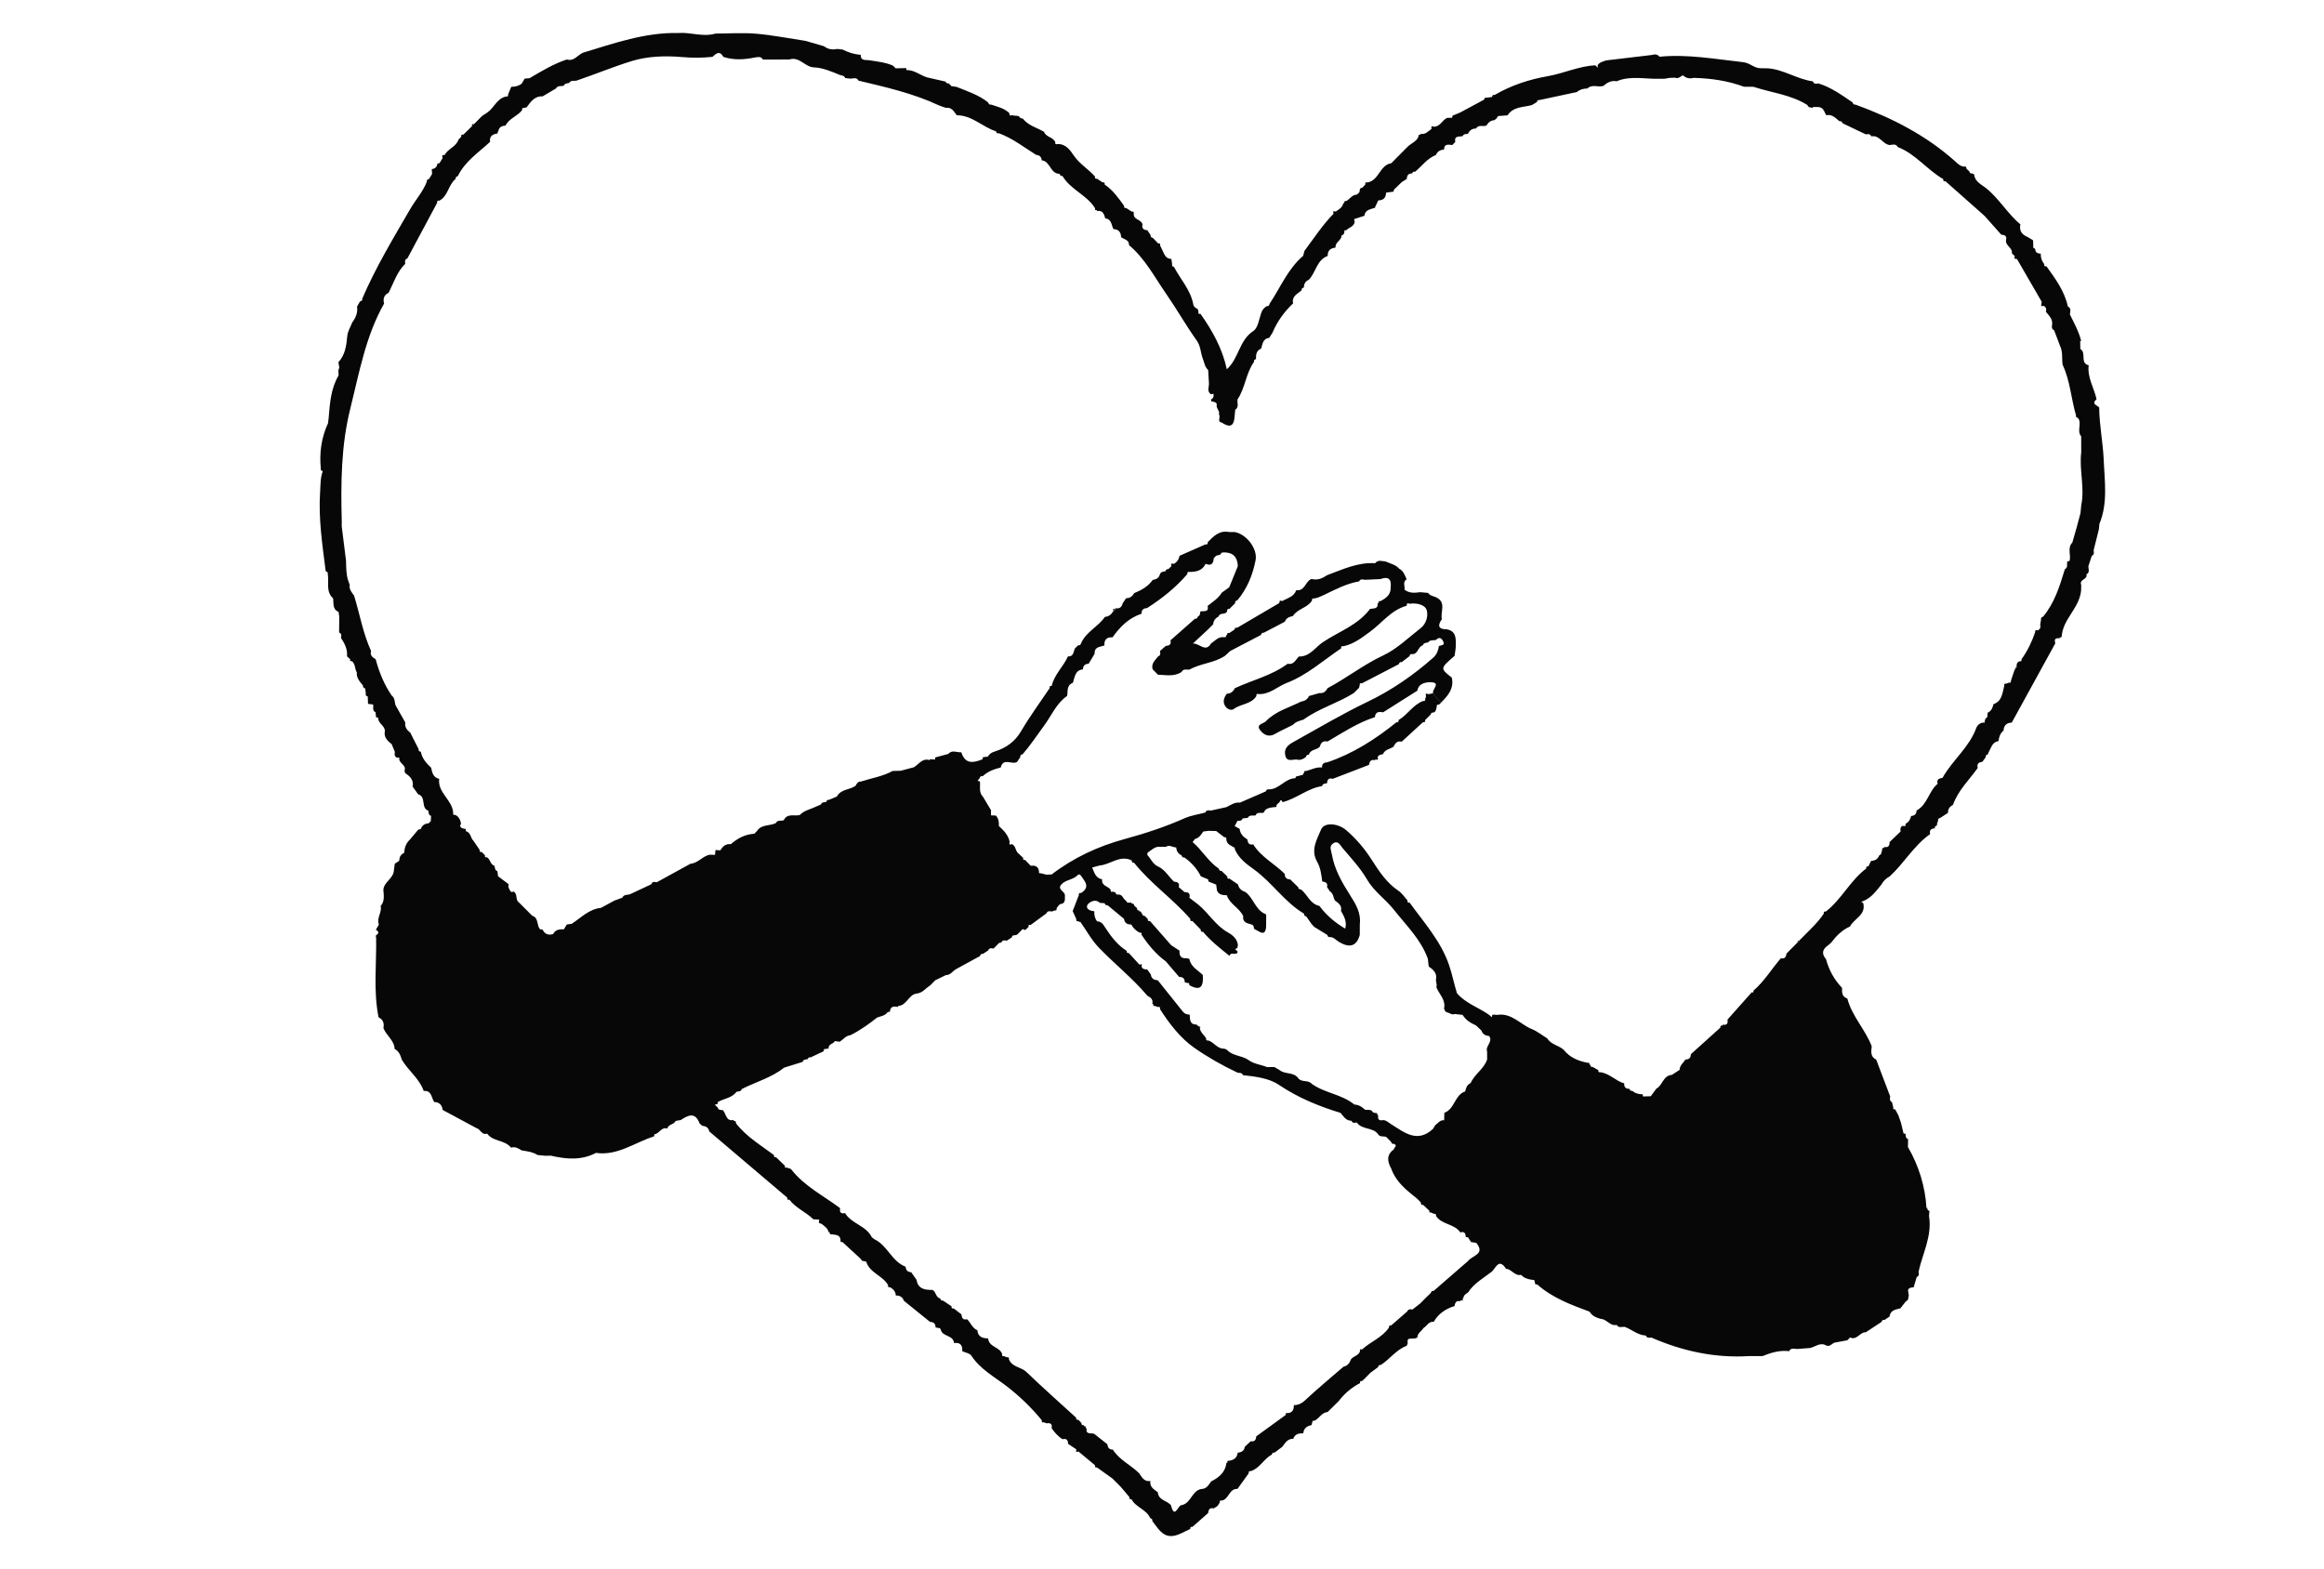 <svg xmlns="http://www.w3.org/2000/svg" xmlns:xlink="http://www.w3.org/1999/xlink" width="3080" viewBox="0 0 2310 1560" height="2080" preserveAspectRatio="xMidYMid meet"><path fill="#070707" d="M 802.691 1053.078 C 802.73 1053.008 802.766 1052.938 802.766 1052.867 C 802.801 1052.867 802.836 1052.867 802.906 1052.828 Z M 939.703 80.809 C 939.738 80.879 939.773 80.949 939.809 81.059 C 939.844 81.059 939.918 81.094 939.953 81.094 C 939.918 81.094 939.668 80.809 939.703 80.809 Z M 1098.719 217.441 C 1098.719 217.406 1098.684 217.371 1098.684 217.336 C 1098.648 217.336 1098.613 217.336 1098.578 217.336 Z M 1203.855 1472.492 C 1203.855 1472.492 1203.891 1472.492 1203.891 1472.457 C 1203.891 1472.457 1203.926 1472.422 1203.926 1472.422 Z M 1061.664 1435.328 C 1061.664 1435.328 1061.664 1435.293 1061.664 1435.293 C 1061.629 1435.293 1061.629 1435.254 1061.594 1435.254 Z M 1899.836 811.156 C 1899.875 811.156 1899.91 811.156 1899.98 811.156 C 1899.98 811.121 1900.016 811.051 1900.016 811.016 Z M 1894.441 818.895 C 1894.477 818.859 1894.512 818.859 1894.551 818.824 C 1894.551 818.789 1894.551 818.789 1894.551 818.754 Z M 2086.754 520.812 C 2086.574 522.59 2086.434 524.328 2086.258 526.102 C 2084.48 533.133 2082.707 540.16 2080.969 547.188 C 2081.465 549.355 2081.715 551.449 2079.156 552.586 C 2078.023 556.062 2076.887 559.508 2075.75 562.984 C 2075.926 565.859 2077.453 569.055 2073.832 571.008 C 2075.43 576.121 2066.238 575.906 2068.688 581.445 C 2068.652 583.219 2068.617 584.961 2068.578 586.734 C 2067.656 598.309 2060.062 607.074 2054.703 616.445 C 2051.789 621.488 2050.016 626.137 2049.34 631.57 C 2049.52 633.309 2048.703 633.945 2047.035 633.734 L 2047.32 634.656 C 2043.344 633.945 2041.496 635.191 2042.953 639.449 C 2028.508 665.754 2014.059 692.023 1999.648 718.328 C 1994.504 718.469 1991.77 721.133 1991.449 726.277 C 1988.078 728.941 1986.977 732.703 1986.445 736.715 C 1980.199 737.602 1979.309 743.281 1976.789 747.508 C 1976.398 748.289 1976.082 749.105 1975.902 749.922 C 1974.375 750.242 1973.453 750.984 1973.738 752.727 C 1972.637 754.25 1971.535 755.777 1970.438 757.305 C 1966.676 757.66 1964.758 759.398 1965.824 763.41 C 1957.27 775.375 1946.301 785.703 1941.262 800.008 C 1938.172 801.785 1935.973 804.129 1936.289 808.031 C 1933.699 809.734 1931.074 811.441 1928.48 813.109 C 1926.992 813.465 1926.066 814.246 1926.387 815.949 C 1926.066 816.871 1925.715 817.793 1925.395 818.68 C 1924.719 819.605 1924.047 820.527 1923.371 821.449 C 1923.266 822.125 1923.156 822.766 1923.121 823.438 C 1919.5 823.652 1917.516 825.215 1918.508 829.152 C 1902.359 840.477 1892.703 858.016 1878.398 871.148 C 1874.922 873.031 1872.117 875.586 1870.234 879.102 C 1865.016 885.523 1860.227 892.41 1852.133 895.68 C 1851.457 895.926 1850.785 896.211 1850.109 896.457 C 1850.75 896.922 1851.387 897.383 1852.062 897.844 C 1854.902 909.734 1842.797 913.109 1838.82 921.059 C 1830.941 924.469 1825.191 930.395 1820.117 937.07 C 1819.301 937.816 1818.484 938.559 1817.633 939.305 C 1811.809 943.105 1809.965 947.648 1815.004 953.469 C 1817.914 964.332 1823.168 973.918 1830.977 982.047 C 1830.766 986.52 1830.836 990.887 1836.195 992.59 C 1840.773 1010.16 1854.012 1023.332 1860.438 1040.016 C 1859.977 1045.125 1858.805 1050.453 1864.91 1053.328 C 1869.559 1065.574 1874.211 1077.82 1878.824 1090.066 C 1878.363 1092.234 1878.078 1094.328 1880.562 1095.57 C 1880.988 1097.273 1881.414 1098.977 1881.879 1100.719 C 1881.414 1102.352 1882.16 1102.883 1883.688 1102.742 C 1884.754 1104.656 1885.816 1106.609 1886.883 1108.527 C 1887.805 1111.152 1888.727 1113.816 1889.613 1116.441 C 1890.43 1119.887 1891.281 1123.367 1892.102 1126.809 C 1892.738 1126.844 1893.414 1126.949 1894.051 1127.059 C 1894.301 1129.117 1893.945 1131.461 1896.609 1132.383 C 1896.535 1134.973 1896.5 1137.566 1896.43 1140.191 C 1907.293 1159.008 1913.574 1179.242 1914.887 1200.965 L 1915.773 1200.68 C 1915.383 1202.457 1916.379 1203.309 1917.832 1203.84 C 1917.691 1205.473 1917.516 1207.105 1917.371 1208.738 C 1920.672 1228.441 1911.125 1245.766 1907.008 1264.082 C 1907.434 1266.246 1907.789 1268.379 1905.16 1269.477 C 1904.133 1272.887 1903.137 1276.293 1902.109 1279.703 C 1899.871 1279.914 1897.496 1279.809 1896.5 1282.504 C 1896.785 1284.281 1897.035 1286.02 1897.316 1287.793 C 1896.715 1289.891 1897.281 1292.551 1894.477 1293.547 C 1892.598 1295.926 1890.75 1298.266 1888.871 1300.645 C 1884.113 1301.781 1878.965 1302.422 1878.148 1308.773 C 1876.48 1309.91 1874.812 1311.012 1873.145 1312.148 C 1871.406 1311.578 1870.73 1312.68 1870.234 1314.062 C 1865.016 1317.508 1859.801 1320.914 1854.617 1324.359 C 1848.691 1324.039 1845.777 1332.699 1838.93 1329.578 C 1838.004 1330.5 1837.082 1331.422 1836.195 1332.344 C 1831.828 1333.16 1827.5 1333.977 1823.133 1334.758 C 1820.648 1336.039 1818.73 1338.84 1815.324 1337.598 C 1809.289 1333.941 1804.5 1338.84 1799.176 1340.012 C 1794.844 1340.332 1790.551 1340.688 1786.219 1341.008 C 1783.309 1340.793 1780.148 1339.621 1778.305 1343.172 C 1769.039 1342.07 1760.414 1344.594 1751.965 1348.035 C 1747.566 1348.035 1743.164 1348.035 1738.797 1348.035 C 1704.723 1350.199 1672.387 1343.172 1641.293 1329.578 C 1639.094 1330.039 1637.035 1330.18 1635.934 1327.625 C 1627.91 1327.27 1622.02 1321.66 1614.922 1318.996 C 1612.152 1318.75 1608.887 1320.523 1606.934 1317.047 C 1600.367 1318.609 1597.137 1311.258 1591.211 1311.117 C 1586.773 1309.84 1582.516 1308.277 1580.031 1303.91 C 1561.5 1297.059 1542.973 1290.172 1527.852 1276.754 C 1526.078 1277.18 1525.473 1276.434 1525.758 1274.73 C 1525.297 1274.059 1525.082 1273.312 1525.156 1272.531 C 1520.293 1271.926 1515.465 1271.254 1511.949 1267.312 C 1505.562 1268.73 1502.613 1261.633 1496.973 1261.277 C 1489.906 1250.379 1486.996 1260.141 1482.879 1264.082 C 1474.574 1270.508 1465.168 1275.617 1459.242 1284.777 C 1457.039 1286.234 1454.625 1287.547 1454.555 1290.707 L 1453.668 1290.422 C 1453.953 1291.203 1454.094 1292.02 1454.023 1292.836 C 1453.137 1292.73 1452.246 1292.656 1451.395 1292.551 L 1451.715 1293.617 C 1447.598 1292.445 1446.285 1294.824 1445.824 1298.301 C 1437.02 1301.035 1429.781 1305.828 1425.094 1313.992 C 1420.055 1313.355 1418.352 1318.219 1414.871 1320.168 C 1412.957 1323.473 1408.695 1325.316 1408.766 1329.895 C 1408.02 1329.789 1407.348 1330.004 1406.742 1330.5 C 1405.004 1330.57 1403.23 1330.641 1401.492 1330.711 C 1398.262 1331.066 1399.219 1333.445 1399.254 1335.363 C 1398.898 1336.18 1398.543 1336.996 1398.227 1337.848 C 1387.754 1341.68 1381.508 1351.16 1372.457 1356.91 C 1370.75 1356.66 1370.043 1357.656 1369.688 1359.113 C 1367.133 1360.992 1364.609 1362.84 1362.055 1364.719 C 1360.316 1366.496 1358.543 1368.305 1356.801 1370.082 C 1355.879 1370.969 1354.922 1371.891 1354 1372.777 C 1352.328 1372.566 1351.586 1373.312 1351.797 1374.945 C 1343.352 1379.309 1336.32 1385.344 1330.57 1392.871 C 1326.914 1396.457 1323.297 1400.043 1319.641 1403.66 C 1313.641 1404.09 1311.406 1410.121 1306.543 1412.289 C 1304.875 1412.074 1304.129 1412.82 1304.34 1414.488 C 1303.879 1415.129 1303.668 1415.84 1303.738 1416.617 C 1299.195 1417.578 1295.859 1419.742 1295.434 1424.82 C 1291.066 1424.711 1287.16 1425.457 1285.457 1430.25 C 1279.848 1430.145 1277.402 1434.332 1274.668 1438.133 C 1272.113 1440.082 1269.555 1442 1267 1443.953 C 1265.262 1443.598 1264.551 1444.664 1264.09 1446.012 C 1256.176 1450.234 1252.27 1459.535 1243.289 1462.41 C 1241.586 1462.129 1240.945 1462.875 1241.195 1464.543 C 1237.469 1469.727 1233.742 1474.906 1230.016 1480.09 C 1221.566 1479.629 1221.566 1490.633 1214.254 1491.699 C 1212.73 1491.379 1212.09 1491.875 1212.551 1493.438 C 1211.84 1494.539 1211.098 1495.637 1210.387 1496.738 C 1210.387 1496.738 1209.676 1497.449 1209.676 1497.449 C 1208.613 1498.125 1207.512 1498.797 1206.445 1499.473 C 1202.543 1498.48 1201.191 1500.574 1200.91 1504.016 C 1195.727 1508.594 1190.508 1513.176 1185.328 1517.789 C 1183.66 1517.504 1182.949 1518.285 1183.125 1519.918 C 1177.41 1522.332 1171.84 1526.133 1165.91 1526.844 C 1155.332 1528.121 1150.898 1518.891 1145.359 1512.004 C 1145.715 1510.266 1144.684 1509.59 1143.266 1509.164 C 1139.609 1500.395 1128.891 1498.551 1124.668 1490.312 C 1122.961 1490.668 1122.359 1489.961 1122.68 1488.324 C 1119.805 1484.918 1116.93 1481.512 1114.055 1478.102 C 1111.355 1475.371 1108.656 1472.672 1105.961 1469.938 C 1100.777 1466.211 1095.598 1462.52 1090.414 1458.793 C 1088.781 1458.969 1088.035 1458.367 1088.496 1456.66 C 1082.996 1452.082 1077.457 1447.469 1071.957 1442.887 L 1070.75 1443.207 L 1069.543 1443.066 C 1069.473 1442.285 1069.648 1441.539 1070.004 1440.863 C 1067.234 1439.02 1064.469 1437.207 1061.699 1435.363 C 1061.555 1431.812 1060.312 1429.613 1056.195 1430.711 C 1051.652 1427.941 1048.246 1424.039 1045.266 1419.742 C 1046.117 1415.59 1044.234 1414.242 1040.367 1414.914 C 1039.48 1414.598 1038.555 1414.242 1037.668 1413.922 C 1035.895 1414.348 1035.254 1413.602 1035.539 1411.863 C 1025.031 1399.047 1013.176 1387.617 1000.008 1377.57 C 987.871 1368.34 974.238 1360.957 965.508 1347.645 C 963.91 1345.195 959.508 1344.629 956.422 1343.172 C 956.883 1337.281 954.504 1334.227 948.258 1335.113 C 947.652 1327.02 937.078 1328.973 935.23 1322.156 C 934.77 1320.773 934.094 1319.707 932.355 1320.133 C 931.574 1319.852 930.758 1319.637 929.906 1319.531 C 929.941 1315.875 928.062 1314.137 924.477 1314.098 C 915.816 1307.105 907.152 1300.078 898.457 1293.086 C 897.074 1289.32 894.305 1287.688 890.402 1287.867 C 890.293 1283.926 887.914 1281.512 884.793 1279.629 C 883.09 1279.914 882.344 1279.238 882.734 1277.5 C 877.375 1267.949 864.418 1265.43 860.977 1254.105 C 859.059 1253.609 856.609 1254.105 855.688 1251.551 C 849.582 1245.906 843.441 1240.297 837.336 1234.652 C 835.703 1235.008 835.098 1234.336 835.527 1232.738 C 835.027 1227.164 830.555 1227.66 826.828 1227.02 C 825.02 1227.27 824.379 1226.348 824.594 1224.68 L 823.672 1224.961 C 822.746 1220.809 819.34 1218.75 816.359 1216.406 C 813.27 1216.266 813.73 1214.383 814.406 1212.395 C 812.418 1212.289 810.43 1212.184 808.441 1212.078 C 801.133 1204.836 791.016 1200.965 784.625 1192.586 C 782.887 1193.016 782.246 1192.27 782.566 1190.602 C 756.691 1168.625 730.816 1146.652 704.941 1124.68 C 704.266 1120.668 701.391 1119.426 697.84 1119.07 C 696.988 1118.289 696.172 1117.473 695.32 1116.691 C 690.957 1104.977 683.855 1108.668 676.617 1113.426 C 674.945 1113.711 673.277 1113.992 671.609 1114.277 C 669.941 1118.039 664.336 1117.438 663.27 1121.875 C 657.27 1119.887 655.391 1127.129 650.457 1127.555 C 650.312 1128.266 650.207 1128.938 650.102 1129.648 C 631.004 1135.613 614.039 1149.137 592.352 1146.086 C 577.797 1153.754 562.676 1152.332 547.449 1148.816 C 547.238 1147.648 546.848 1146.617 546.348 1145.695 C 546.848 1146.617 547.238 1147.648 547.449 1148.816 C 545.711 1148.852 543.938 1148.891 542.195 1148.926 C 539.57 1148.676 536.98 1148.426 534.352 1148.18 C 529.488 1145.09 523.953 1144.453 518.449 1143.562 C 515.219 1141.539 511.992 1139.516 507.91 1140.867 C 501.945 1132.949 489.984 1135.117 484.199 1126.879 C 478.73 1128.832 477.598 1122.301 473.551 1121.414 C 462.367 1115.379 451.152 1109.379 439.973 1103.344 C 439.402 1098.375 436.672 1095.676 431.629 1095.465 C 428.613 1091.348 429.289 1083.75 421.16 1084.496 C 416.863 1072.105 405.824 1064.402 399.438 1053.469 C 398.051 1049.246 396.738 1044.949 392.266 1042.785 C 391.91 1034.016 383.781 1029.367 381.086 1021.84 C 382.152 1017.082 380.625 1013.496 376.258 1011.227 C 371.039 985.027 374.305 958.547 373.879 932.207 C 373.488 931.391 373.453 930.539 373.738 929.688 C 377.109 927.805 376.508 925.992 373.633 924.254 C 374.625 922.516 375.621 920.777 376.613 919.07 C 374.023 912.609 379.914 906.965 378.352 900.613 C 382.539 895.891 381.441 890.281 381.051 884.781 C 381.406 876.898 390.312 873.812 391.379 866.32 C 391.734 863.766 392.09 861.172 392.41 858.617 C 393.898 857.625 395.391 856.664 396.879 855.672 C 396.844 851.91 398.477 849.246 401.887 847.684 C 401.922 842.465 403.766 838.062 407.566 834.477 C 410.297 831.211 413.031 827.945 415.766 824.68 C 416.582 824.574 417.398 824.398 418.215 824.184 C 419.492 820.422 422.258 818.684 426.094 818.434 C 426.805 817.688 427.512 816.941 428.223 816.195 C 428.293 814.492 428.398 812.754 428.473 811.051 C 425.809 810.234 426.164 807.785 425.703 805.832 C 417.965 803.168 423.965 791.953 415.656 789.609 C 413.812 787.051 412 784.496 410.156 781.941 C 411.434 775.266 407.422 771.574 402.523 768.379 C 402.559 767.598 402.383 766.855 402.027 766.145 C 404.547 760.215 395.566 758.797 396.988 753.293 L 395.711 753.117 L 394.645 753.223 C 391.945 752.051 391.984 749.852 392.516 747.508 C 391.449 744.914 390.387 742.359 389.32 739.77 C 384.953 736.395 381.227 732.668 382.578 726.387 C 382.223 721.098 375.547 719.039 375.902 713.395 C 375.23 713.32 374.52 713.25 373.844 713.145 C 373.668 711.441 373.488 709.773 373.277 708.066 C 369.691 706.363 371.465 702.957 370.863 700.328 C 369.195 700.117 367.527 699.902 365.824 699.691 C 365.715 697.207 365.609 694.758 365.504 692.27 C 364.047 691.953 363.125 691.277 363.621 689.539 C 363.41 687.797 363.195 686.094 363.02 684.355 C 361.562 684.035 360.57 683.324 360.891 681.621 C 357.801 677.68 354.109 674.062 354.676 668.418 C 352.512 664.973 353.363 660.18 349.852 657.305 C 348.324 657.484 347.578 656.914 348.074 655.316 C 347.012 654.359 345.98 653.438 344.918 652.477 C 345.59 645.484 342.609 639.699 338.918 634.16 C 339.344 631.996 339.77 629.828 337.07 628.766 C 337.109 625.285 337.145 621.844 337.18 618.363 C 337.18 616.59 337.18 614.848 337.215 613.074 C 337 611.477 336.754 609.879 336.539 608.281 C 330.223 605.621 331.82 599.727 331.074 594.793 C 323.656 588.082 327.168 578.961 325.82 570.902 C 326.211 569.164 325.18 568.309 323.727 567.777 C 320.426 541.543 316.414 515.383 318.188 488.758 C 318.652 481.871 318.332 474.914 320.852 468.348 C 319.395 467.957 318.367 467.281 318.863 465.543 C 317.336 449.957 319.469 434.941 326.07 420.637 C 326.281 418.898 326.461 417.156 326.672 415.418 C 327.879 400.863 328.871 386.238 336.539 373.176 C 336.469 371.434 336.398 369.73 336.363 367.992 C 336.645 367.105 336.93 366.219 337.25 365.367 C 336.965 363.625 336.645 361.852 336.363 360.113 C 343.176 352.656 344.312 343.461 345.199 333.879 C 345.625 329.371 348.359 325.109 350.027 320.707 C 353.473 315.953 355.848 310.84 354.891 304.734 C 355.883 303.031 356.914 301.324 357.906 299.586 C 359.363 299.23 360.5 298.664 360.074 296.852 C 373.418 265.793 390.848 236.93 407.777 207.75 C 413.066 198.629 420.344 190.711 424.176 180.773 C 423.93 178.996 424.957 178.254 426.449 177.898 C 427.477 176.23 428.473 174.598 429.5 172.926 C 429.395 171.332 429.289 169.734 429.18 168.102 C 432.52 167.746 434.398 165.898 434.824 162.562 C 435.5 162.527 436.211 162.383 436.848 162.207 C 437.914 160.469 438.941 158.766 440.008 157.023 C 439.652 156.207 439.512 155.391 439.582 154.504 C 440.363 154.148 441.18 153.973 442.031 154.008 C 445.262 147.758 453.461 145.914 455.73 138.777 C 456.652 137.82 457.543 136.898 458.465 135.938 C 458.145 134.199 458.855 133.488 460.594 133.809 C 463.469 131.004 466.344 128.164 469.219 125.359 C 469.859 124.719 470.496 124.047 471.137 123.406 C 473.797 120.711 476.461 118.012 479.086 115.348 C 480.789 114.215 482.531 113.078 484.234 111.941 C 491.121 107.434 493.781 97.918 502.867 95.969 C 504.465 96.18 505.352 95.648 505.035 93.871 C 506.098 91.316 507.129 88.762 508.191 86.242 C 511.957 86.383 515.398 85.461 518.484 83.258 C 519.516 81.555 520.547 79.852 521.539 78.148 C 523.172 78.004 524.77 77.863 526.402 77.719 C 538.293 70.656 550.184 63.52 563.422 59.121 C 570.664 61.355 574.141 54.574 579.539 52.375 C 610.488 43.004 641.121 32.105 674.133 32.816 C 686.449 31.82 698.695 37.074 711.082 33.383 C 724.676 33.348 738.34 32.352 751.793 33.523 C 768.156 34.945 784.344 38.176 800.633 40.625 C 806.773 42.398 812.949 44.176 819.09 45.984 C 823.031 49.074 827.469 49.676 832.262 48.648 C 834 48.859 835.738 49.074 837.477 49.25 C 843.156 52.09 849.121 54.043 855.508 54.539 C 855.438 60.754 860.23 59.332 863.816 59.863 C 871.836 61.145 879.965 61.922 887.527 65.191 C 888.449 66.113 889.336 67.035 890.258 67.922 C 893.773 67.852 897.25 67.746 900.766 67.676 C 900.906 68.348 900.977 69.023 901.016 69.699 C 909.852 69.309 916.172 76.477 924.512 77.613 C 929.656 78.785 934.77 79.957 939.918 81.129 C 940.449 82.441 941.336 83.223 942.934 82.832 C 943.855 83.754 944.777 84.715 945.703 85.637 C 947.406 85.887 949.145 86.133 950.848 86.383 C 961.676 90.82 972.926 94.371 982.227 101.859 C 982.617 103.316 983.363 104.309 985.066 103.953 C 991.453 106.082 998.164 107.504 1003.238 112.402 C 1003.418 113.148 1003.559 113.895 1003.664 114.641 L 1004.941 114.816 L 1006.184 114.461 C 1008.742 115.773 1012.434 113.824 1014.207 117.336 C 1015.023 117.516 1015.84 117.691 1016.656 117.906 C 1022.086 124.863 1030.57 126.852 1037.738 131.004 C 1039.621 136.473 1046.828 136.152 1048.922 141.371 C 1048.637 143.039 1049.203 143.746 1050.945 143.25 C 1059.215 142.648 1063.969 149.605 1067.129 154.328 C 1073.023 163.094 1081.93 168.027 1088.461 175.59 C 1088.07 177.328 1088.781 178.004 1090.484 177.684 C 1092.262 178.891 1094.07 180.062 1095.844 181.27 C 1097.586 180.984 1098.293 181.695 1097.973 183.434 C 1106.172 188.902 1111.676 196.816 1117.32 204.594 C 1117.035 206.297 1117.781 207.008 1119.484 206.828 C 1121.258 208 1123.07 209.172 1124.844 210.344 C 1126.617 209.988 1127.223 210.805 1126.902 212.473 C 1126.512 218.723 1134.57 218.012 1135.633 223.051 C 1134.676 227.098 1136.734 228.66 1140.426 228.84 C 1141.492 230.434 1142.59 232.031 1143.656 233.629 C 1143.371 235.336 1144.332 236.113 1145.82 236.434 C 1147.633 238.281 1149.441 240.16 1151.215 242.008 C 1152.957 241.652 1153.488 242.469 1153.133 244.066 C 1154.48 246.941 1155.832 249.816 1157.215 252.656 C 1158.637 255.605 1160.906 257.344 1164.312 257.379 C 1164.562 259.117 1164.812 260.859 1165.059 262.633 C 1164.492 264.371 1165.555 264.977 1166.941 265.367 C 1173.293 277.613 1183.234 287.977 1186 302.07 C 1186.32 304.91 1188.379 306.227 1190.652 307.395 C 1190.828 308.285 1191.043 309.172 1191.219 310.059 C 1190.934 311.727 1191.574 312.438 1193.277 312.012 C 1205.238 328.91 1215.105 346.836 1219.438 367.07 C 1231.508 356.312 1231.508 338.422 1245.738 329.086 C 1250.355 326.07 1251.453 317.371 1253.621 311.051 C 1254.719 307.859 1256.531 305.836 1259.227 304.273 C 1260.965 304.59 1261.641 303.633 1261.855 302.105 C 1272.68 285.953 1279.992 267.355 1295.289 254.363 C 1295.715 252.691 1296.176 251.023 1296.602 249.391 C 1305.973 236.859 1314.527 223.656 1325.566 212.438 C 1325.176 211.727 1325.07 210.98 1325.176 210.164 C 1326.027 209.883 1326.844 209.953 1327.66 210.344 C 1330.785 208.035 1334.582 206.332 1335.188 201.789 L 1336.18 202.109 C 1335.895 200.473 1336.465 199.586 1338.238 199.836 C 1341.754 197.848 1343.883 193.586 1348.566 193.48 C 1349.418 192.734 1350.273 191.992 1351.125 191.246 C 1352.117 191.281 1353.074 191.316 1354.07 191.352 C 1354.07 194.156 1353.855 196.961 1353.109 199.516 C 1353.855 196.926 1354.035 194.156 1354.07 191.352 C 1353.074 191.316 1352.117 191.281 1351.125 191.246 C 1351.867 189.543 1350.875 186.773 1354.07 186.664 C 1355.098 185.566 1356.094 184.5 1357.121 183.398 C 1357.832 182.727 1358.578 182.051 1359.285 181.34 C 1370.75 179.461 1371.32 164.09 1382.855 162.277 C 1388.145 156.918 1393.469 151.594 1398.758 146.234 C 1402.234 142.539 1407.738 141.051 1409.902 135.938 C 1409.691 134.164 1410.508 133.559 1412.176 133.949 L 1411.891 132.992 C 1416.789 134.094 1419.594 130.438 1422.965 128.059 C 1422.68 127.242 1422.645 126.426 1422.93 125.574 C 1423.711 125.465 1424.457 125.609 1425.164 125.965 C 1431.555 126.035 1433.473 119.359 1438.371 117.195 C 1440.074 117.125 1441.742 117.09 1443.445 117.016 C 1443.445 116.344 1443.551 115.703 1443.695 115.031 C 1446.32 113.93 1448.91 112.828 1451.539 111.766 C 1451.539 112.828 1451.574 113.859 1451.574 114.922 C 1451.574 113.859 1451.539 112.828 1451.539 111.766 C 1459.418 107.539 1467.262 103.281 1475.141 99.055 C 1475.426 97.562 1476.172 96.641 1477.875 97.102 C 1479.578 96.891 1481.32 96.641 1483.023 96.43 C 1483.945 95.719 1484.867 95.043 1485.789 94.332 C 1502.227 84.715 1520.043 78.926 1538.641 75.695 C 1554.543 72.895 1569.418 65.652 1585.781 64.941 C 1586.562 65.723 1587.305 66.504 1588.086 67.25 C 1588.23 66.434 1588.191 65.652 1587.945 64.836 C 1590.004 61.781 1593.41 61.145 1596.535 60.043 C 1611.477 58.266 1626.387 56.492 1641.328 54.719 C 1644.312 54.078 1647.258 53.367 1649.457 56.387 C 1677.535 53.652 1705.008 58.766 1732.727 61.816 C 1739.258 62.527 1743.305 67.496 1749.375 67.816 C 1752 67.852 1754.664 67.887 1757.289 67.922 C 1773.121 69.094 1786.434 78.855 1802.016 80.879 C 1802.938 83.828 1805.172 83.328 1807.375 82.902 C 1820.082 86.773 1830.66 94.512 1841.449 101.824 C 1841.84 103.242 1842.551 104.273 1844.254 103.953 C 1880.562 117.195 1914.566 134.52 1943.602 160.574 C 1946.195 162.918 1948.645 165.438 1952.441 165.613 C 1954.074 165.297 1954.785 165.934 1954.5 167.602 C 1955.492 168.527 1956.453 169.414 1957.445 170.336 C 1957.871 171.828 1958.652 172.82 1960.426 172.395 C 1961.137 172.68 1961.742 173.07 1962.309 173.531 C 1962.84 180.418 1969.406 183.398 1973.348 186.453 C 1986.906 196.996 1995.176 212.223 2008.238 223.016 C 2006.746 229.547 2009.906 233.383 2015.656 235.723 C 2017.395 236.789 2019.102 237.82 2020.84 238.883 C 2020.91 241.367 2020.98 243.891 2021.051 246.375 C 2022.508 246.836 2023.465 247.652 2023.184 249.355 C 2024.176 251.77 2026.305 251.984 2028.473 252.16 C 2028.293 256.102 2029.465 259.578 2031.984 262.598 C 2031.559 264.406 2032.34 265.012 2034.078 264.656 C 2042.988 277.043 2052.074 289.293 2055.41 304.664 C 2059.137 306.543 2057.613 309.773 2057.434 312.648 C 2061.695 321.242 2066.379 329.688 2068.688 339.133 C 2068.688 339.133 2067.656 338.812 2067.656 338.812 C 2067.691 341.512 2067.762 344.242 2067.801 346.941 C 2074.223 350.457 2067.055 360.965 2076.105 363.129 C 2074.543 375.34 2081.535 385.562 2083.914 396.887 C 2078.41 401.645 2084.34 402.746 2086.539 405.016 C 2086.648 422.34 2090.23 439.449 2091.012 456.562 C 2091.828 477.789 2095.449 499.871 2086.754 520.812 Z M 1453.102 119.039 C 1453.102 119.359 1453.102 119.715 1453.027 120.035 C 1453.102 119.715 1453.137 119.359 1453.102 119.039 Z M 1451.785 115.312 C 1452.461 116.52 1452.992 117.727 1453.066 118.898 C 1452.992 117.727 1452.461 116.52 1451.785 115.312 Z M 1467.332 1235.469 C 1466.98 1234.512 1466.516 1233.695 1465.984 1233.02 C 1466.551 1233.695 1466.98 1234.512 1467.332 1235.469 C 1465.629 1235.223 1463.891 1234.973 1462.188 1234.723 C 1461.156 1233.129 1460.164 1231.566 1459.133 1229.969 C 1458.426 1229.969 1457.68 1229.898 1456.969 1229.789 C 1456.793 1226.312 1455.797 1223.789 1451.504 1225.141 C 1445.719 1216.336 1433.082 1217.613 1427.332 1208.738 C 1427.648 1207.035 1426.871 1206.398 1425.238 1206.645 C 1424.312 1206.219 1423.391 1205.793 1422.469 1205.332 C 1420.941 1205.652 1420.34 1205.117 1420.801 1203.594 C 1418.742 1201.641 1416.648 1199.723 1414.59 1197.77 C 1412.883 1198.055 1412.176 1197.344 1412.422 1195.641 C 1409.797 1192.27 1406.461 1189.785 1403.125 1187.121 C 1394.461 1180.199 1386.547 1172.355 1382.715 1161.422 C 1378.879 1154.426 1378.027 1147.895 1385.484 1142.57 C 1385.305 1140.723 1389.742 1138.949 1385.555 1137.066 C 1383.812 1137.496 1383.141 1136.43 1382.68 1135.082 C 1381.012 1133.41 1379.344 1131.707 1377.672 1130.039 C 1374.871 1129.363 1371.426 1130.535 1369.547 1127.199 C 1364.223 1120.383 1353.645 1123.223 1348.602 1115.84 C 1346.543 1116.195 1344.379 1116.871 1343.352 1114.137 C 1337.742 1114.207 1335.504 1109.629 1332.383 1106.254 C 1310.766 1099.688 1290.215 1091.238 1271.188 1078.426 C 1261.145 1071.645 1247.871 1070.223 1235.445 1068.77 C 1234.523 1066.105 1232.074 1066.711 1230.121 1066.32 C 1215.035 1059.219 1200.27 1050.844 1186.961 1041.508 C 1173.328 1031.957 1162.363 1017.758 1153.027 1003.168 C 1153.348 1001.535 1152.922 1000.578 1151.004 1001.039 C 1150.082 1000.719 1149.195 1000.434 1148.27 1000.113 C 1146.531 1000.293 1145.93 999.477 1146.246 997.809 L 1145.324 998.09 C 1146.461 993.762 1143.906 991.559 1140.496 989.855 C 1125.801 972.461 1107.879 958.297 1092.152 941.934 C 1084.984 934.477 1079.906 925 1073.91 916.48 C 1073.129 916.586 1072.453 916.375 1071.852 915.84 C 1070.184 916.02 1069.402 915.379 1069.828 913.641 C 1068.621 910.977 1067.414 908.352 1066.207 905.688 C 1068.266 900.398 1070.289 895.109 1072.348 889.82 C 1072.098 888.152 1072.738 887.371 1074.477 887.762 C 1079.766 884.461 1081.648 880.625 1077.422 874.84 C 1075.648 872.426 1073.449 867.598 1071.461 869.73 C 1066.738 874.77 1059.391 874.344 1055.062 879.102 C 1050.305 884.32 1058.684 885.914 1058.504 890.141 C 1058.363 893.156 1059.25 896.316 1056.055 898.34 C 1052.859 898.27 1051.762 900.895 1050.199 902.918 C 1050.555 904.59 1049.949 905.367 1048.176 905.086 C 1047.289 905.441 1046.402 905.797 1045.512 906.148 C 1043.348 905.688 1041.219 905.262 1040.117 907.961 C 1034.863 911.828 1029.613 915.664 1024.359 919.531 C 1022.582 919 1022.016 919.711 1022.371 921.414 C 1021.305 922.445 1020.242 923.508 1019.141 924.539 C 1018.254 924.219 1017.367 923.898 1016.477 923.578 C 1014.633 925.461 1012.75 927.344 1010.906 929.223 C 1010.09 929.258 1009.309 929.473 1008.562 929.793 C 1006.859 929.473 1005.973 930.289 1005.688 931.887 C 1004.02 932.953 1002.387 934.051 1000.719 935.117 C 998.555 934.727 996.387 934.266 995.324 936.961 C 994.578 937.141 993.832 937.246 993.051 937.352 C 991.207 939.234 989.395 941.082 987.551 942.961 C 985.348 942.465 983.219 942.18 982.156 944.879 C 980.414 946.016 978.676 947.152 976.973 948.285 C 975.27 947.969 974.453 948.82 974.133 950.383 C 966.324 954.641 958.48 958.938 950.672 963.195 C 947.086 965.043 944.957 969.336 940.27 969.301 C 940.129 969.02 939.988 968.734 939.809 968.449 C 939.953 968.734 940.094 969.02 940.27 969.301 C 936.758 971.004 933.207 972.711 929.695 974.414 C 927.988 976.117 926.32 977.855 924.617 979.562 C 920.145 982.188 917.059 987.121 911.273 987.656 C 902.965 988.613 901.367 999.832 892.531 999.973 L 892.852 1000.965 C 888.77 1000.258 884.898 999.938 884.578 1005.758 C 883.797 1005.793 883.02 1005.938 882.273 1006.148 C 879.719 1009.805 875.492 1010.16 871.766 1011.547 C 863.461 1018.219 854.801 1024.324 845.25 1029.082 C 840.707 1029.508 838.188 1033.34 834.711 1035.543 C 833.043 1035.328 831.371 1035.152 829.738 1034.938 C 828.496 1038.027 822.961 1037.602 823.672 1042.285 C 822.109 1042.5 820.547 1042.75 818.984 1042.961 C 818.879 1043.637 818.809 1044.309 818.738 1045.02 C 814.406 1047.043 810.039 1049.066 805.711 1051.125 C 804.078 1050.734 803.262 1051.586 802.73 1052.902 C 800.777 1053.258 798.504 1053.078 797.723 1055.633 C 791.617 1057.516 785.512 1059.398 779.445 1061.312 C 766.879 1071.289 751.402 1075.477 737.348 1082.578 C 736.496 1085.203 734.082 1084.887 732.059 1085.312 C 727.48 1091.629 719.602 1091.949 713.496 1095.5 C 713.352 1096.172 713.281 1096.848 713.246 1097.523 C 712.324 1097.699 711.402 1097.879 710.477 1098.055 C 711.473 1099.086 712.465 1100.113 713.496 1101.145 C 714.238 1103.84 716.547 1103.309 718.465 1103.559 C 721.977 1107 721.305 1115.199 729.504 1113.32 L 729.184 1114.312 C 730.922 1114.102 731.738 1114.809 731.527 1116.621 C 741.855 1129.969 756.23 1138.418 769.398 1148.32 C 769.043 1149.988 769.684 1150.664 771.387 1150.344 C 774.332 1153.219 777.277 1156.059 780.227 1158.934 C 779.801 1160.461 780.367 1161.027 781.895 1160.676 C 783.492 1161.277 785.656 1161.418 786.543 1162.555 C 799.641 1179.312 818.594 1188.613 835.062 1201.035 C 834.32 1205.047 835.738 1206.859 839.961 1205.898 C 846.352 1216.621 860.977 1218.289 866.547 1229.934 C 867.438 1230.605 868.324 1231.316 869.246 1231.992 C 882.168 1238.062 886.391 1254.035 900.125 1259.184 C 900.445 1262.59 902.148 1264.578 905.699 1264.684 C 907.473 1267.207 909.25 1269.727 911.023 1272.246 C 912.551 1281.582 919.508 1282.328 926.926 1282.293 C 930.582 1284.102 929.941 1289.781 934.52 1290.777 C 934.98 1292.16 935.691 1293.191 937.395 1292.906 C 940.199 1294.824 943.039 1296.738 945.844 1298.621 C 945.559 1300.324 946.199 1301.035 947.938 1300.645 C 950.492 1302.633 953.051 1304.621 955.641 1306.574 C 955.996 1309.91 956.988 1312.535 961.215 1311.402 C 964.906 1314.809 966.359 1320.312 971.473 1322.371 C 972.039 1329.008 976.652 1330.395 982.191 1330.5 C 982.863 1339.23 993.762 1338.805 996.105 1346.047 C 995.68 1347.75 996.387 1348.391 998.055 1348.141 C 998.98 1348.496 999.902 1348.887 1000.789 1349.242 C 1002.457 1348.887 1003.133 1349.598 1002.848 1351.23 C 1005.867 1359.145 1014.883 1358.719 1020.207 1363.832 C 1036.355 1379.344 1053.109 1394.184 1069.648 1409.305 C 1069.473 1410.938 1070.109 1411.719 1071.816 1411.363 C 1072.844 1412.43 1073.91 1413.496 1074.938 1414.594 C 1074.832 1416.301 1075.543 1417.008 1077.281 1416.512 L 1077.031 1417.578 C 1078.949 1417.258 1079.41 1418.285 1079.199 1419.957 L 1080.191 1419.672 C 1078.773 1426.664 1084.629 1424.109 1087.609 1425.352 C 1091.977 1428.793 1096.34 1432.238 1100.707 1435.719 C 1101.062 1438.984 1102.48 1441.113 1106.137 1441.008 C 1112.598 1451.441 1124.133 1456.27 1132.406 1464.684 C 1135.031 1468.59 1137.301 1472.992 1143.16 1472.281 L 1143.441 1472.387 C 1142.625 1478.242 1147.027 1480.621 1150.828 1483.391 C 1151.43 1491.52 1160.055 1491.555 1163.922 1496.348 C 1167.438 1510.582 1170.738 1496.738 1174.145 1496.277 C 1184.297 1494.82 1184.652 1480.305 1195.727 1480.02 C 1199.879 1479.168 1201.656 1475.758 1203.785 1472.707 C 1211.664 1468.73 1218.055 1463.547 1219.082 1453.965 L 1220.043 1454.246 C 1219.688 1452.578 1220.184 1451.691 1222.027 1452.082 C 1226.535 1451.266 1229.66 1449.062 1230.227 1444.164 C 1233.777 1443.668 1236.758 1442.426 1237.258 1438.273 C 1239.242 1436.426 1241.195 1434.547 1243.184 1432.699 C 1247.125 1433.445 1248.438 1431.242 1248.688 1427.836 C 1258.41 1420.773 1268.172 1413.707 1277.898 1406.645 C 1277.793 1405.117 1278.289 1404.23 1280.027 1404.762 C 1283.684 1404.406 1285.672 1402.383 1285.992 1398.727 C 1285.602 1397.023 1286.238 1396.383 1287.941 1396.773 C 1291.316 1396.137 1293.941 1395.035 1296.816 1392.375 C 1309.312 1380.695 1322.48 1369.762 1335.434 1358.578 C 1339.41 1357.727 1341.539 1354.992 1342.781 1351.336 C 1345.23 1348.07 1350.234 1347.715 1351.762 1343.422 C 1351.441 1341.68 1352.047 1340.902 1353.855 1341.469 C 1362.34 1333.695 1373.875 1329.648 1380.586 1319.707 C 1380.441 1318.074 1381.152 1317.293 1382.855 1317.543 C 1388.109 1312.965 1393.398 1308.383 1398.652 1303.77 C 1399.645 1304.445 1400.531 1304.691 1401.242 1304.586 C 1400.496 1304.656 1399.645 1304.406 1398.652 1303.77 C 1399.75 1301.32 1401.773 1301.32 1403.977 1301.746 C 1406.566 1299.723 1409.156 1297.699 1411.75 1295.676 C 1413.488 1293.898 1415.227 1292.125 1417.004 1290.316 C 1418.707 1288.648 1420.41 1287.012 1422.148 1285.344 C 1422.609 1283.961 1423.32 1282.895 1425.023 1283.25 C 1436.453 1273.312 1447.883 1263.371 1459.312 1253.434 C 1463.535 1247.93 1476.703 1246.758 1467.332 1235.469 Z M 895.262 769.195 C 895.191 769.906 895.121 770.652 895.121 771.328 C 895.121 770.652 895.191 769.941 895.262 769.195 C 895.336 768.488 895.406 767.742 895.406 767.066 C 895.441 767.777 895.371 768.488 895.262 769.195 Z M 982.156 927.52 C 982.898 927.234 983.609 927.129 984.25 927.199 C 983.574 927.129 982.898 927.234 982.156 927.52 Z M 988.578 930.539 C 987.727 929.402 986.91 928.551 986.164 927.98 C 986.91 928.551 987.691 929.438 988.578 930.539 Z M 1097.973 897.879 C 1096.379 897.738 1094.781 897.594 1093.184 897.488 C 1088.035 892.555 1081.613 897.844 1080.797 899.652 C 1078.984 903.699 1083.672 905.512 1087.715 905.867 C 1087.539 909.523 1088.18 912.965 1090.52 915.91 C 1095.172 915.984 1096.695 919.285 1098.969 922.727 C 1104.648 931.355 1110.93 939.625 1119.945 945.234 C 1119.66 946.867 1120.336 947.578 1121.969 947.328 C 1125.52 951.234 1129.102 955.102 1132.652 959.008 C 1133.328 958.652 1134.039 958.512 1134.781 958.547 C 1135.031 959.363 1134.996 960.18 1134.676 960.961 C 1135.777 963.586 1138.082 963.691 1140.391 963.766 C 1141.598 965.469 1142.805 967.172 1143.977 968.875 C 1144.367 973.066 1147.312 974.129 1150.828 974.52 C 1159.133 984.887 1167.438 995.25 1175.742 1005.652 C 1177.484 1007.852 1179.859 1008.562 1182.523 1008.633 C 1182.844 1013.32 1182.383 1018.574 1189.445 1018.504 C 1189.766 1018.895 1190.047 1019.25 1190.367 1019.602 C 1191.398 1020.102 1192.461 1020.598 1193.492 1021.094 L 1192.531 1021.52 C 1192.852 1026.172 1196.758 1028.691 1198.922 1032.242 C 1198.566 1033.945 1199.207 1034.621 1200.91 1034.301 C 1206.766 1035.898 1209.891 1042.855 1216.812 1042.43 C 1217.664 1042.75 1218.516 1043.066 1219.332 1043.387 C 1224.938 1049.777 1233.883 1049.102 1240.484 1053.398 C 1246.023 1057.766 1253.086 1058.191 1259.332 1060.746 C 1261.855 1060.746 1264.375 1060.781 1266.895 1060.781 C 1268.633 1061.848 1270.371 1062.91 1272.113 1063.941 C 1277.543 1068.199 1286.027 1065.469 1290.5 1071.93 C 1293.906 1076.188 1300.152 1073.312 1303.668 1077.254 C 1316.586 1086.73 1333.66 1087.652 1346.152 1097.984 C 1350.344 1098.195 1353.715 1100.113 1356.59 1103.023 C 1359.324 1103.875 1362.98 1102.066 1364.684 1105.828 C 1365.535 1105.863 1366.316 1106.113 1367.059 1106.469 C 1368.871 1106.219 1369.438 1107.035 1369.047 1108.738 L 1370.008 1108.457 C 1369.121 1112.609 1370.609 1114.383 1374.906 1113.461 C 1378.137 1113.676 1380.156 1115.945 1382.75 1117.543 C 1395.777 1125.637 1408.73 1136.75 1424.383 1122.195 C 1425.449 1122.125 1426.48 1122.051 1427.473 1121.875 C 1428.148 1121.77 1428.785 1121.66 1429.391 1121.484 C 1428.785 1121.66 1428.148 1121.77 1427.473 1121.875 C 1426.48 1122.016 1425.449 1122.125 1424.383 1122.195 C 1425.094 1120.988 1425.805 1119.781 1426.551 1118.574 C 1429.32 1116.586 1431.305 1113.176 1435.461 1113.605 C 1435.531 1111.152 1435.602 1108.668 1435.637 1106.219 C 1446 1102.492 1445.824 1088.508 1456.367 1084.922 C 1457.145 1081.477 1458.176 1078.246 1461.797 1076.684 C 1465.629 1067.738 1475 1062.664 1478.16 1053.258 C 1478.16 1050.629 1478.16 1047.969 1478.16 1045.34 C 1476.102 1039.836 1484.266 1035.684 1480.219 1029.898 C 1476.527 1029.578 1473.688 1028.051 1472.41 1024.324 C 1470.633 1022.656 1468.824 1020.988 1467.051 1019.32 C 1461.762 1016.977 1456.934 1014.031 1453.809 1008.883 C 1451.219 1008.598 1448.664 1008.281 1446.07 1007.996 C 1445.078 1005.867 1443.586 1004.66 1441.848 1003.949 C 1443.586 1004.66 1445.078 1005.828 1446.07 1007.996 C 1443.02 1009.344 1440.82 1006.684 1438.156 1006.363 C 1436.773 1005.652 1435.531 1004.871 1436.098 1002.988 L 1435.141 1003.309 C 1437.625 994.543 1430.949 988.898 1427.934 981.977 C 1427.648 981.121 1427.684 980.27 1428.074 979.453 C 1427.793 977.68 1427.543 975.941 1427.258 974.164 C 1428.785 967.633 1424.883 964.012 1420.125 960.816 C 1419.84 958.227 1419.523 955.672 1419.238 953.078 C 1412.352 933.805 1397.691 919.852 1385.445 904.305 C 1377.176 893.797 1365.781 886.305 1358.754 874.203 C 1352.117 862.77 1342.781 852.902 1334.191 842.68 C 1332.098 840.195 1329.863 834.941 1324.891 838.562 C 1320.883 841.473 1323.117 845.094 1323.793 849.07 C 1326.418 864.332 1333.945 877.289 1342 889.961 C 1347.68 898.871 1353.004 907.676 1351.621 918.824 C 1351.621 922.336 1351.586 925.852 1351.586 929.367 C 1348.176 941.789 1340.367 941.969 1330.996 936.395 C 1328.086 934.656 1325.922 931.707 1322.16 931.496 C 1320.422 931.887 1319.676 930.93 1319.32 929.402 C 1314.988 926.738 1310.695 924.113 1306.363 921.449 C 1305.512 920.527 1304.66 919.605 1303.773 918.68 C 1302 916.125 1300.188 913.57 1298.414 911.012 C 1296.957 910.695 1295.965 909.984 1296.211 908.281 C 1276.762 896.777 1264.445 877.219 1246.234 864.156 C 1239.207 859.113 1231.648 853.543 1227.742 845.023 C 1227.426 844.277 1227.246 843.496 1227.211 842.68 C 1223.77 840.621 1219.367 839.52 1218.941 834.441 C 1219.188 832.809 1218.551 832.027 1216.848 832.242 C 1214.184 830.184 1211.559 828.16 1208.895 826.102 C 1208.754 825.816 1208.574 825.531 1208.434 825.285 C 1207.938 824.539 1207.477 823.934 1206.98 823.473 C 1207.477 823.934 1207.938 824.539 1208.434 825.285 C 1208.613 825.531 1208.754 825.816 1208.895 826.102 C 1206.234 826.031 1203.605 825.996 1200.945 825.922 C 1199.277 826.172 1197.609 826.387 1195.941 826.633 C 1193.848 829.793 1191.895 833.059 1187.777 833.98 C 1186.996 835.012 1186.215 836.039 1185.434 837.07 C 1194.875 845.129 1200.98 856.453 1211.449 863.48 C 1211.734 864.973 1212.445 865.93 1214.148 865.719 C 1216.102 867.598 1218.055 869.516 1220.004 871.398 C 1219.652 873.137 1220.289 873.812 1222.062 873.387 C 1224.902 875.336 1227.742 877.289 1230.582 879.242 C 1231.398 883.359 1234.203 885.488 1237.93 886.77 C 1245.668 892.484 1247.551 903.309 1256.422 908.031 C 1257.914 908.387 1258.941 909.098 1258.555 910.836 C 1258.516 914.352 1258.48 917.863 1258.48 921.379 C 1257.594 930.93 1252.695 926.598 1248.367 924.324 C 1246.945 923.863 1245.883 923.152 1246.234 921.379 C 1246.734 921.379 1247.23 921.379 1247.727 921.379 C 1247.23 921.379 1246.734 921.379 1246.234 921.379 C 1245.418 918.469 1242.582 918.93 1240.594 918.043 C 1237.078 916.906 1235.09 914.742 1235.766 910.836 C 1232.074 902.492 1222.348 898.91 1219.402 889.961 C 1215.461 889.82 1211.523 889.68 1209.641 885.242 C 1209.391 883.289 1209.109 881.336 1208.859 879.383 C 1206.27 878.355 1203.715 877.289 1201.121 876.262 C 1201.051 875.586 1200.98 874.875 1200.91 874.203 C 1198.461 873.172 1196.047 872.141 1193.598 871.113 C 1189.766 863.48 1184.227 857.34 1177.27 852.406 C 1176.348 851.73 1175.461 851.055 1174.535 850.348 C 1175.461 851.02 1176.348 851.695 1177.27 852.406 C 1175.566 852.727 1174.891 851.766 1174.5 850.348 C 1171.164 848.75 1169.355 846.121 1169.141 842.395 C 1165.699 842.535 1162.469 839.34 1158.883 841.793 C 1157.109 841.828 1155.371 841.828 1153.594 841.863 C 1148.023 840.977 1144.723 845.059 1140.676 847.613 C 1140.391 848.395 1140.32 849.211 1140.496 850.062 C 1144.047 853.754 1145.891 859.043 1150.969 861.316 C 1156.895 863.941 1160.305 869.266 1164.422 873.848 C 1165.238 874.699 1166.055 875.551 1166.871 876.402 C 1170.242 876.652 1172.832 877.609 1171.625 881.867 C 1173.578 883.539 1175.496 885.172 1177.445 886.84 C 1181.246 886.805 1183.375 888.188 1182.203 892.41 C 1185.184 894.719 1188.203 897.027 1191.184 899.336 C 1201.512 907.891 1208.293 920.102 1220.539 926.918 C 1225.012 929.402 1230.051 933.379 1230.477 939.875 C 1230.156 940.656 1229.98 941.434 1229.945 942.289 C 1227.496 943.316 1227.426 944.348 1229.945 945.34 C 1230.051 946.086 1230.051 946.797 1229.91 947.543 C 1229.055 947.684 1228.203 947.93 1227.387 948.25 C 1225.223 947.859 1223.094 947.469 1222.027 950.168 C 1212.766 942.715 1203.43 935.402 1195.727 926.277 C 1194.023 926.527 1193.277 925.816 1193.527 924.078 C 1190.758 921.238 1187.953 918.398 1185.184 915.523 C 1183.48 915.91 1182.809 915.273 1183.199 913.535 C 1165.875 893.547 1143.727 878.391 1127.188 857.59 C 1125.449 857.836 1124.844 857.02 1124.984 855.387 C 1113.059 849.457 1103.688 859.613 1092.828 860.391 C 1090.414 861.066 1088 861.707 1085.586 862.379 C 1087.715 867.277 1088.957 872.957 1095.523 874.129 C 1094.531 880.699 1101.488 880.805 1104.008 884.496 C 1103.723 886.199 1104.223 886.98 1106.066 886.379 C 1106.988 886.625 1107.879 886.875 1108.801 887.121 C 1109.012 888.613 1109.688 889.57 1111.355 889.289 C 1115.898 888.793 1116.219 893.832 1119.199 895.324 C 1120.336 898.199 1122.645 897.348 1124.773 897.062 L 1124.453 898.02 C 1125.449 898.801 1126.441 899.547 1127.434 900.328 C 1128.359 901.145 1129.316 901.996 1130.238 902.812 C 1130.062 904.551 1130.809 905.332 1132.547 905.016 L 1132.297 906.008 C 1134.035 905.797 1134.746 906.613 1134.535 908.316 L 1135.527 908.031 C 1135.316 909.664 1135.918 910.516 1137.656 910.375 C 1138.723 911.402 1139.789 912.434 1140.852 913.461 C 1140.566 915.238 1141.383 915.875 1143.055 915.594 C 1150.082 923.613 1157.109 931.602 1164.137 939.625 C 1166.906 941.434 1169.676 943.246 1172.441 945.055 C 1171.945 950.559 1174.289 953.188 1179.895 952.582 C 1180.605 952.938 1181.352 953.078 1182.168 953.113 C 1183.48 961.102 1190.617 964.262 1195.551 969.23 C 1196.258 979.527 1194.234 986.129 1182.098 979.277 C 1182.418 977.504 1181.637 976.863 1179.934 977.148 C 1179.188 976.793 1178.406 976.578 1177.59 976.543 C 1177.695 972.746 1175.742 971.078 1172.086 971.184 C 1167.652 966.035 1163.215 960.852 1158.812 955.707 C 1148.945 948.535 1141.348 939.305 1134.676 929.223 C 1134.996 927.484 1134.285 926.738 1132.547 927.094 C 1129.141 925.105 1126.266 922.621 1124.453 919.035 C 1120.512 919.141 1117.816 917.617 1117.246 913.426 C 1111.781 908.883 1106.316 904.34 1100.848 899.797 C 1099.215 900.293 1098.473 899.262 1097.973 897.879 Z M 1230.832 841.578 C 1230.762 841.047 1230.512 840.406 1230.121 839.73 C 1230.547 840.406 1230.762 841.047 1230.832 841.578 Z M 1229.34 833.734 C 1228.914 832.418 1228.312 831.141 1227.742 829.898 C 1228.348 831.176 1228.914 832.453 1229.34 833.734 C 1229.836 835.223 1230.191 836.785 1230.191 838.453 C 1230.191 836.82 1229.875 835.258 1229.34 833.734 Z M 1224.832 821.379 C 1224.512 820.918 1224.266 820.492 1224.086 820.031 C 1224.266 820.492 1224.512 820.953 1224.832 821.379 Z M 1891 1286.625 C 1891 1286.586 1891 1286.551 1891 1286.516 C 1891 1286.551 1891 1286.586 1891 1286.625 Z M 1893.379 1291.523 C 1893.234 1291.309 1893.129 1291.098 1892.988 1290.918 C 1893.129 1291.098 1893.234 1291.309 1893.379 1291.523 Z M 2067.941 510.129 C 2068.191 507.535 2068.438 504.91 2068.688 502.32 C 2072.379 484.746 2066.52 467.176 2068.688 449.602 C 2068.688 444.312 2068.652 439.059 2068.652 433.77 C 2063.965 428.305 2069.68 421.062 2065.527 415.523 C 2064.109 415.133 2063.078 414.461 2063.469 412.719 C 2058.57 396.141 2057.719 378.5 2050.195 362.598 C 2049.27 356.457 2050.586 349.996 2047.746 344.137 C 2045.758 338.883 2043.77 333.629 2041.781 328.375 C 2039.512 327.203 2039.191 325.324 2039.723 323.051 C 2040.645 317.266 2036.637 313.785 2033.547 309.883 C 2034.328 307.359 2033.797 305.336 2031.312 304.023 L 2030.105 304.309 L 2028.863 304.164 C 2029.039 302.781 2029.215 301.363 2029.395 299.941 C 2021.195 285.777 2013.031 271.648 2004.832 257.484 C 2004.016 257.449 2003.199 257.309 2002.418 257.094 C 2002.277 256.207 2002.348 255.355 2002.629 254.539 C 2001.672 253.652 2000.715 252.727 1999.754 251.84 C 2000.645 246.195 1993.117 244.316 1993.934 238.707 C 1995.07 234.52 1992.551 233.523 1989.18 233.238 C 1983.781 227.168 1978.422 221.137 1973.027 215.066 C 1972.176 214.285 1971.359 213.504 1970.508 212.723 C 1958.227 201.859 1945.98 190.996 1933.699 180.133 C 1931.961 180.523 1931.285 179.816 1931.605 178.074 C 1915.527 168.883 1904.133 153.047 1886.387 146.199 C 1884.434 142.648 1881.309 143.82 1878.398 144.176 C 1871.266 143.465 1868.281 133.914 1860.047 135.582 C 1858.949 133.027 1856.926 133.027 1854.652 133.594 C 1846.914 129.902 1839.176 126.211 1831.438 122.52 C 1830.977 121.027 1830.055 120.176 1828.387 120.496 C 1824.48 117.406 1821.109 113.254 1815.219 114.566 C 1813.23 111.195 1812.52 106.582 1807.23 106.402 C 1805.422 106.402 1803.613 106.402 1801.801 106.402 C 1801.801 106.402 1802.086 107.289 1802.086 107.289 C 1800.133 106.582 1797.398 107.398 1796.582 104.449 C 1780.113 94.086 1760.805 92.168 1742.844 86.277 C 1739.684 86.242 1736.562 86.242 1733.402 86.203 C 1717.254 80.172 1700.465 77.863 1683.355 77.402 C 1679.344 78.539 1675.867 77.648 1672.812 74.879 C 1670.223 75.84 1668.234 78.75 1664.934 77.223 C 1663.16 77.293 1661.418 77.332 1659.645 77.402 C 1657.906 77.684 1656.129 78.004 1654.391 78.289 C 1652.617 78.289 1650.879 78.289 1649.102 78.289 C 1635.012 78.715 1620.707 74.988 1606.934 80.773 C 1601.574 79.742 1597.457 82.156 1593.59 85.461 C 1588.406 86.984 1582.441 83.438 1577.758 87.98 C 1573.891 87.98 1570.375 88.938 1567.359 91.492 C 1555.043 94.121 1542.723 96.785 1530.406 99.41 C 1528.703 99.09 1527.922 100.016 1527.566 101.504 C 1525.898 102.5 1524.23 103.492 1522.562 104.488 C 1514.082 106.793 1504.211 105.801 1498.496 114.641 C 1495.977 114.852 1493.422 115.066 1490.902 115.242 C 1489.164 114.852 1488.383 115.812 1487.957 117.301 C 1487.105 118.012 1486.289 118.723 1485.438 119.469 C 1481.711 119.609 1479.297 121.773 1477.52 124.828 C 1474.148 126.141 1469.676 123.516 1467.121 127.738 C 1463.324 127.738 1460.695 129.512 1459.168 132.957 C 1457.254 133.453 1454.84 132.812 1453.844 135.371 C 1450.438 136.082 1445.254 134.555 1446.5 141.156 C 1445.504 142.152 1444.512 143.18 1443.516 144.176 C 1439.648 143.746 1435.422 142.648 1435.316 148.754 C 1431.484 148.824 1428.785 150.633 1427.188 154.113 C 1418.562 157.52 1413.309 165.082 1406.531 170.797 C 1404.863 170.195 1404.117 171.082 1403.621 172.395 C 1399.965 172.359 1398.367 174.348 1398.332 177.898 C 1396.699 178.891 1395.066 179.922 1393.434 180.914 C 1390.809 183.473 1388.145 186.027 1385.52 188.582 C 1385.34 189.223 1385.234 189.859 1385.234 190.5 C 1382.75 190.82 1380.23 191.176 1377.746 191.492 C 1377.602 196.535 1375.082 199.195 1369.973 199.195 C 1369.156 200.938 1368.34 202.641 1367.523 204.379 C 1367.023 204.984 1366.812 205.656 1366.883 206.438 C 1362.555 208.141 1356.945 208.18 1356.164 214.531 C 1352.793 215.598 1349.457 216.699 1346.082 217.762 C 1345.977 218.613 1346.156 219.43 1346.543 220.176 C 1346.082 225.465 1340.723 225.961 1337.992 229.016 C 1336.5 228.52 1335.934 229.051 1336.359 230.578 C 1336.039 231.465 1335.719 232.316 1335.434 233.203 C 1333.91 233.488 1332.984 234.199 1333.234 235.902 C 1331.742 239.559 1327.023 241.406 1327.449 246.16 C 1322.41 246.621 1319.57 249.109 1319.676 254.434 C 1308.602 258.516 1308.031 270.938 1300.863 278.145 C 1297.422 279.602 1296.07 282.406 1295.93 285.918 C 1294.473 286.238 1293.516 286.914 1293.801 288.582 C 1289.754 292.098 1283.754 294.367 1285.316 301.574 C 1276.477 309.918 1269.52 319.609 1264.766 330.824 C 1263.699 332.492 1262.637 334.164 1261.605 335.832 C 1255.215 336.613 1254.969 342.008 1253.547 346.551 C 1248.758 348.504 1248.258 352.551 1248.438 356.953 C 1247.09 357.379 1246.023 358.016 1246.484 359.723 C 1238.355 370.938 1237.789 385.492 1230.156 396.922 C 1229.41 400.402 1231.934 404.664 1227.777 407.359 C 1227.531 409.953 1227.281 412.578 1227.035 415.168 C 1226.074 425.43 1220.75 424.223 1214.293 419.996 C 1210.953 419.57 1211.914 417.23 1212.09 415.207 C 1212.125 414.246 1212.195 413.289 1212.23 412.328 L 1211.273 412.648 C 1213.512 408.637 1208.008 405.832 1209.57 401.895 C 1208.504 399.336 1206.055 399.371 1203.891 398.945 C 1203.855 398.273 1203.855 397.598 1203.855 396.961 C 1206.305 395.859 1206.48 393.801 1206.164 391.527 C 1205.312 391.492 1204.531 391.633 1203.75 391.988 C 1199.242 389.008 1201.902 384.676 1201.656 380.879 C 1201.406 376.512 1201.121 372.145 1200.875 367.777 C 1197.465 364.797 1197.148 360.504 1195.586 356.598 C 1193.242 350.703 1193.633 344.316 1189.551 338.562 C 1178.652 323.266 1169.391 306.828 1158.672 291.387 C 1147.277 274.949 1137.977 256.848 1122.219 243.711 C 1122.43 238.281 1117.32 238.102 1114.375 235.762 C 1114.16 230.898 1111.961 227.879 1106.742 227.773 C 1104.613 223.762 1105.039 217.797 1098.613 217.09 C 1097.406 212.898 1096.164 208.676 1090.273 209.848 L 1090.555 208.852 C 1088.957 209.207 1088.07 208.816 1088.461 207.008 C 1080.262 193.695 1064.008 188.547 1056.09 174.949 C 1054.387 175.199 1053.605 174.242 1053.215 172.785 C 1043.844 172.891 1044.094 160.219 1035.434 159.367 C 1035.219 155.887 1033.195 154.254 1029.859 153.938 C 1017.758 146.34 1006.434 137.43 992.805 132.426 C 991.027 133.027 990.391 132.035 990.07 130.543 C 976.582 126.316 966.219 114.531 950.992 114.566 C 948.188 110.949 946.02 106.297 940.129 107.184 C 937.715 106.332 935.195 105.656 932.887 104.594 C 907.508 92.699 880.32 86.629 853.273 80.133 C 851.355 76.441 848.09 78.109 845.25 78.184 C 843.512 77.969 841.809 77.793 840.07 77.578 C 839.219 75.129 836.945 75.059 834.922 74.562 C 826.367 71.047 817.922 67.285 808.445 66.93 C 799.855 66.289 794.422 55.891 784.555 59.156 C 775.824 59.156 767.055 59.191 758.324 59.191 C 756.406 55.676 753.285 56.848 750.375 57.133 C 739.867 59.297 729.398 59.973 718.996 56.562 C 715.41 49.926 711.793 53.156 708.172 56.527 C 698.16 57.559 688.188 57.629 678.176 56.742 C 661.141 55.25 643.5 55.855 627.738 60.754 C 609.672 66.359 591.891 73.711 573.824 79.887 C 571.195 81.023 567.574 79.105 565.66 82.512 C 563.707 82.973 561.398 82.727 560.441 85.176 C 557.777 86.027 554.371 84.715 552.562 87.98 C 548.16 90.57 543.758 93.199 539.355 95.789 C 531.301 95.363 527.539 101.223 523.492 106.652 C 522.641 106.793 521.824 107.043 521.008 107.398 C 519.34 106.973 518.699 107.645 519.055 109.312 C 514.512 115.562 506.027 117.586 502.477 124.863 C 498.785 125.074 495.945 126.391 495.309 130.473 C 494.742 131.074 494.457 131.82 494.527 132.672 C 489.77 133.418 486.258 135.266 487.109 141.016 C 475.715 151.664 462.156 160.324 455.094 175.059 C 453.637 175.449 452.68 176.195 452.891 177.863 C 445.578 183.648 445.473 194.832 436.672 199.516 C 434.969 199.16 434.188 199.801 434.543 201.574 C 424.672 220.035 414.77 238.492 404.902 256.918 C 402.133 257.875 402.453 260.078 402.809 262.242 C 394.504 270.266 391.344 281.234 386.234 291.066 C 381.512 293.305 380.59 297.102 381.762 301.789 C 363.34 334.27 356.984 371.047 348.148 406.367 C 339.094 442.398 338.668 480.418 339.699 517.938 C 339.699 519.715 339.664 521.453 339.664 523.227 C 341.082 534.656 342.539 546.055 343.957 557.484 C 343.992 559.258 344.031 560.996 344.066 562.773 C 344.277 569.125 344.848 575.375 347.648 581.195 C 346.727 585.703 349.496 588.793 351.91 591.988 C 357.59 610.34 360.746 629.473 368.84 647.117 C 367.492 651.414 370.223 653.473 373.383 655.281 C 376.863 668.203 381.797 680.484 389.461 691.598 C 393.297 694.258 391.629 699.23 393.969 702.496 C 396.918 707.715 399.898 712.969 402.844 718.184 C 402.168 722.621 404.371 725.711 407.742 728.195 C 410.547 733.699 413.316 739.199 416.121 744.703 C 415.836 746.406 416.723 747.117 418.285 747.258 C 419.492 754.004 423.855 758.723 428.543 763.199 C 429.57 768.023 430.531 772.961 436.527 774.203 C 434.824 788.082 449.66 795.109 450.477 807.961 C 450.051 809.699 450.762 810.34 452.465 810.055 C 456.086 811.688 457.434 814.883 458.25 818.469 C 457.969 819.355 457.648 820.242 457.363 821.133 C 458.324 823.863 460.844 823.543 462.973 824.078 C 463.008 824.824 463.043 825.531 463.113 826.277 C 467.551 827.414 467.656 831.887 469.715 834.832 L 470.496 835.648 C 472.59 838.738 474.688 841.793 476.781 844.879 C 476.426 846.582 477.137 847.293 478.84 846.938 C 479.902 848.004 480.969 849.07 482.035 850.133 C 481.68 851.836 482.387 852.512 484.094 852.227 C 487.465 854.215 487.215 859.328 491.402 860.641 C 492.184 862.559 491.617 865.219 494.422 866 C 494.633 867.668 494.848 869.375 495.059 871.043 C 498.609 873.703 502.16 876.402 505.672 879.066 C 504.43 882.188 506.594 884.316 507.945 886.66 C 508.832 886.73 509.684 886.625 510.5 886.305 C 514.902 888.613 511.883 894.648 515.895 897.168 C 520.297 901.57 524.664 905.973 529.062 910.375 C 535.809 912.434 533.039 920.102 536.98 923.828 C 537.797 923.863 538.578 923.969 539.355 924.113 C 541.488 928.797 545.145 929.863 549.793 928.551 C 552.027 924.004 556.184 923.652 560.512 923.793 C 561.469 922.195 562.43 920.633 563.387 919.035 C 565.055 918.789 566.688 918.539 568.355 918.289 C 577.621 912.254 585.465 903.664 597.355 902.492 C 601.793 900.078 606.23 897.703 610.633 895.289 C 611.02 896.352 611.41 897.523 611.945 898.52 C 611.41 897.523 611.02 896.352 610.633 895.289 C 613.293 894.328 615.957 893.336 618.582 892.375 C 620.074 888.934 623.516 889.855 626.176 888.969 C 633.277 885.633 640.375 882.293 647.473 878.992 C 648.363 875.906 650.633 876.688 652.797 877.043 C 663.945 870.898 675.125 864.793 686.27 858.652 C 693.832 858.086 698.305 850.984 705.508 849.637 C 707.246 849.707 708.953 849.777 710.691 849.812 C 710.867 848.215 711.047 846.582 711.188 844.984 C 712.82 845.094 714.453 845.199 716.051 845.305 C 715.871 846.227 715.73 847.223 715.52 848.074 C 715.73 847.188 715.871 846.191 716.051 845.305 C 718.359 841.328 721.41 838.598 726.414 839.164 C 733.125 833.309 740.719 829.332 749.805 828.797 C 750.656 827.91 751.512 827.059 752.363 826.172 C 756.836 819.145 765.176 821.344 771.246 818.148 C 772.914 814.633 776.535 816.516 779.055 815.344 C 782.566 808.066 789.523 811.582 794.922 810.234 C 798.574 806.398 803.508 804.945 808.23 803.098 C 810.82 801.961 813.414 800.859 816.004 799.727 C 816.891 797.062 819.27 797.668 821.223 797.312 C 821.578 795.855 822.32 794.863 824.027 795.074 C 826.617 793.977 829.242 792.91 831.836 791.809 C 835.773 784.461 844.398 785.242 850.293 781.266 C 851.57 779.137 852.598 776.758 855.688 776.934 C 866.266 773.527 877.41 771.824 887.312 766.391 C 889.941 766.32 892.566 766.285 895.191 766.215 C 899.559 765.078 903.891 763.906 908.254 762.77 C 913.367 759.859 916.809 753.117 924.332 755.707 L 924.016 754.75 C 925.789 754.855 927.598 754.961 929.375 755.031 C 929.48 754.324 929.551 753.648 929.621 752.938 C 933.918 751.801 938.176 750.633 942.473 749.496 C 946.34 745.059 951.133 748.18 955.535 747.828 C 959.332 760.074 967.707 758.371 976.688 754.75 C 976.723 754.074 976.797 753.398 976.938 752.727 C 978.605 752.512 980.309 752.336 981.977 752.121 C 983.469 749.246 985.812 748.004 989.004 746.973 C 1000.043 743.496 1008.777 737.355 1014.988 726.777 C 1023.648 712.008 1033.871 698.164 1043.418 683.93 C 1043.027 682.262 1043.738 681.621 1045.371 681.871 C 1047.926 670.547 1056.906 662.738 1061.52 652.512 C 1067.414 652.938 1066.773 647.648 1068.551 644.453 C 1069.613 643.426 1070.715 642.43 1071.781 641.402 C 1073.555 641.793 1074.23 640.691 1074.617 639.273 C 1079.66 628.02 1091.551 622.977 1098.258 613.25 C 1102.055 612.859 1104.754 610.945 1106.457 607.535 C 1107.238 606.863 1108.02 606.152 1108.801 605.477 L 1108.516 604.555 C 1112.703 605.512 1114.977 603.559 1115.969 599.656 C 1117.07 597.988 1118.207 596.355 1119.309 594.688 C 1123.035 594.688 1125.59 592.84 1127.293 589.645 C 1134.465 586.734 1141.137 583.078 1145.75 576.512 C 1149.266 575.906 1152.141 574.594 1152.957 570.688 C 1154.055 568.383 1156.223 568.133 1158.387 567.957 C 1158.812 566.5 1159.594 565.543 1161.297 565.754 C 1162.328 564.762 1163.355 563.73 1164.387 562.738 C 1164.066 561.992 1163.961 561.246 1164.102 560.43 C 1164.953 560.145 1165.805 560.18 1166.586 560.57 C 1169.957 558.902 1171.77 556.062 1172.477 552.477 C 1181.066 548.68 1189.691 544.918 1198.281 541.117 C 1200.059 541.543 1200.695 540.836 1200.34 539.094 C 1206.234 532.953 1212.195 526.883 1221.957 528.906 C 1223.734 528.906 1225.473 528.871 1227.246 528.871 C 1239.316 531.109 1250.211 545.77 1248.012 556.984 C 1245.102 571.684 1239.633 585.242 1229.84 596.816 C 1228.312 597.137 1227.391 597.879 1227.707 599.621 C 1225.793 601.535 1223.875 603.453 1221.957 605.371 C 1220.254 605.121 1219.578 605.867 1219.723 607.535 C 1218.41 611.652 1212.516 608.461 1211.309 612.789 C 1208.113 614.457 1206.164 616.941 1205.844 620.637 C 1204.141 622.34 1202.438 624.008 1200.77 625.711 C 1195.762 630.363 1190.723 635.047 1185.719 639.699 C 1192.141 639.238 1198.32 649.035 1203.715 639.699 C 1207.762 636.965 1210.992 632.598 1216.742 633.449 C 1218.516 633.629 1219.047 632.738 1218.836 631.145 L 1219.758 631.391 C 1219.543 629.723 1220.113 628.871 1221.922 629.262 C 1223.59 628.16 1225.293 627.059 1226.961 625.926 C 1227.426 624.574 1228.098 623.477 1229.801 624.008 C 1243.715 615.844 1257.594 607.68 1271.508 599.512 C 1271.688 598.734 1271.863 597.988 1272.078 597.207 C 1272.965 597.027 1273.816 597.137 1274.633 597.488 C 1279.637 594.438 1286.203 593.371 1288.367 586.699 C 1297.102 587.941 1297.422 577.719 1303.668 575.516 C 1309.488 577.113 1314.422 574.984 1319.07 571.789 C 1334.547 566.074 1349.633 558.762 1366.812 559.898 C 1369.863 556.062 1373.77 557.91 1377.461 558.23 C 1382.004 560.359 1387.188 561.211 1390.664 565.293 C 1395.066 567.457 1396.344 571.824 1398.152 575.836 C 1393.895 578.535 1396.699 582.688 1396.059 586.129 C 1400.781 590 1406.246 589.359 1411.715 588.688 C 1414.305 588.934 1416.93 589.148 1419.523 589.398 C 1421.367 592.344 1424.738 592.52 1427.508 593.797 C 1437.98 598.77 1431.484 608.211 1433.188 615.488 C 1428.855 621.699 1429.355 625.605 1438.016 625.57 C 1447.633 627.379 1447.102 634.871 1447.031 641.934 C 1446.996 645.309 1446.215 648.645 1445.789 652.016 C 1431.379 664.477 1431.379 664.477 1443.055 673.562 C 1445.539 684.566 1439.117 691.703 1432.195 698.59 C 1429.602 695.43 1426.977 692.234 1424.387 689.078 C 1423.32 685.312 1432.547 678.57 1422.398 678.215 C 1418.422 678.07 1410.152 678.676 1408.84 686.555 C 1397.516 693.727 1386.156 700.898 1374.836 708.066 C 1370.754 707.395 1367.062 707.359 1366.637 712.895 C 1349.598 718.363 1334.762 728.195 1319.496 737.141 C 1315.379 736.254 1312.895 737.922 1312.043 742.004 C 1309.203 745.875 1302.461 744.523 1301.004 750.277 C 1299.336 750.062 1298.414 750.844 1298.094 752.441 C 1295.609 754.43 1292.84 755.848 1289.648 755.176 C 1285.492 754.289 1279.316 758.191 1277.613 751.27 C 1276.051 744.988 1279.211 741.152 1285.066 737.922 C 1309.703 724.219 1333.875 709.844 1359.395 697.598 C 1383.07 686.238 1404.969 671.184 1424.777 653.613 C 1428.113 650.633 1429.602 646.516 1430.277 642.113 C 1432.477 641.473 1436.133 641.578 1434.75 638.137 C 1433.648 635.473 1431.094 632.066 1427.367 636.148 C 1424.668 636.824 1421.402 635.758 1419.414 638.668 C 1417.355 638.988 1415.086 639.023 1414.234 641.543 C 1409.301 642.75 1409.691 650.312 1403.762 650.277 C 1402.023 649.816 1401.277 650.773 1400.992 652.301 C 1398.402 654.289 1395.812 656.277 1393.219 658.266 C 1391.48 657.766 1390.844 658.762 1390.488 660.215 C 1378.207 666.57 1365.961 672.961 1353.68 679.316 C 1351.906 678.852 1351.195 679.562 1351.551 681.34 C 1351.195 682.082 1350.98 682.828 1350.945 683.645 C 1349.207 685.422 1347.434 687.16 1345.691 688.934 C 1329.684 699.051 1311.051 704.129 1295.645 715.344 C 1291.848 716.516 1287.906 717.406 1285.102 720.598 C 1279.07 723.617 1272.93 726.387 1267.07 729.723 C 1260.578 733.449 1255.43 729.758 1252.414 725.641 C 1248.223 719.926 1255.715 719.605 1258.34 716.906 C 1268.031 706.863 1281.305 703.453 1293.195 697.453 C 1296.746 696.922 1299.586 695.395 1301.074 691.918 C 1304.555 690.922 1308.07 689.93 1311.547 688.934 C 1315.559 689.504 1317.867 687.23 1319.641 684.07 C 1338.559 673.988 1355.453 660.641 1375.117 651.414 C 1388.676 645.059 1399.965 633.805 1412.07 624.469 C 1418.066 619.855 1419.805 611.441 1417.996 606.223 C 1416.223 601.074 1407.953 599.125 1401.102 600.188 C 1400.32 599.762 1399.469 599.656 1398.617 599.906 C 1398.473 600.648 1398.332 601.43 1398.156 602.176 C 1382.891 606.293 1373.84 619.145 1361.879 627.914 C 1353.68 633.91 1345.586 640.301 1335.223 642.43 C 1333.449 641.969 1332.773 642.715 1333.129 644.453 C 1315.379 656.383 1299.336 671.043 1279.07 678.852 C 1269.629 682.508 1261.961 690.566 1250.887 689.965 C 1249.113 689.434 1248.543 690.176 1248.863 691.883 C 1243.715 700.258 1233.316 699.512 1226.289 704.84 C 1224.016 706.578 1220.113 705.121 1218.23 702.531 C 1215 698.094 1216.352 693.691 1219.438 689.645 C 1223.234 689.434 1225.863 687.516 1227.426 684.105 C 1244.922 676.012 1264.09 671.574 1279.922 659.824 C 1286.062 661.176 1287.836 655.777 1291.066 652.621 C 1301.82 652.977 1307.395 643.426 1314.742 638.492 C 1330.609 627.805 1349.812 621.488 1361.773 605.301 C 1365.18 604.59 1370.078 605.762 1369.262 599.551 L 1370.254 599.762 C 1369.828 598.094 1370.398 597.348 1372.137 597.562 C 1377.746 594.613 1382.609 591.172 1382.289 583.859 C 1383.246 575.73 1380.051 572.676 1372.066 575.66 C 1366.848 575.906 1361.594 576.156 1356.375 576.367 C 1354.211 575.766 1352.152 575.551 1350.84 577.965 C 1338.203 580.098 1327.023 586.168 1315.699 591.562 C 1312.578 593.055 1309.629 594.402 1306.258 594.934 C 1304.555 594.652 1303.844 595.324 1304.094 597.027 C 1299.551 604.379 1289.609 605.121 1285.066 612.434 C 1281.59 613.109 1278.43 614.281 1277.082 618.043 C 1270.125 621.699 1263.168 625.355 1256.211 628.977 C 1254.508 628.801 1253.727 629.723 1253.371 631.215 C 1243.148 636.539 1232.961 641.863 1222.738 647.188 C 1221.035 648.75 1219.332 650.348 1217.629 651.91 C 1206.945 659.152 1193.527 659.328 1182.453 665.578 C 1179.719 666.109 1176.277 664.297 1174.465 667.992 C 1167.082 672.891 1158.883 670.973 1150.898 670.688 C 1149.16 668.879 1147.418 667.102 1145.68 665.293 C 1144.012 659.543 1148.234 656.312 1151.145 652.512 C 1153.844 651.449 1153.418 649.281 1152.992 647.117 C 1154.945 645.449 1156.859 643.781 1158.812 642.078 C 1162.258 641.828 1164.527 640.621 1163.391 636.574 C 1171.52 629.402 1179.648 622.234 1187.777 615.062 C 1189.516 615.383 1190.191 614.387 1190.547 612.934 C 1192.957 612.043 1192.816 609.879 1193.102 607.891 C 1196.262 606.969 1201.832 609.242 1200.379 602.316 C 1205.383 598.27 1210.992 594.863 1214.434 589.148 C 1216.883 587.375 1219.367 585.598 1221.816 583.824 C 1224.656 576.832 1227.496 569.801 1230.371 562.809 C 1230.086 553.969 1225.793 549.176 1216.703 549.105 C 1215.816 549.246 1214.93 549.355 1214.008 549.496 C 1213.262 552.23 1210.742 551.734 1208.824 552.371 C 1208.008 553.258 1207.227 554.109 1206.41 555 C 1206.094 560.324 1203.891 562.844 1198.355 560.465 C 1195.125 567.281 1189.09 568.523 1182.383 568.559 C 1180.676 568.238 1179.898 568.914 1180.18 570.688 C 1168.609 584.109 1154.945 595.039 1140.07 604.52 C 1136.379 604.59 1134.57 606.473 1134.605 610.129 C 1122.004 614.246 1113.273 623.086 1105.82 633.559 C 1100.07 633.203 1097.406 635.934 1097.762 641.613 C 1093.609 643.25 1087.609 642.68 1088.07 649.816 C 1086.086 653.152 1084.062 656.488 1082.074 659.824 C 1078.418 659.898 1076.57 661.777 1076.395 665.398 C 1068.266 666.285 1068.371 673.316 1066.418 678.781 C 1060.031 681.16 1061.523 686.98 1060.707 691.809 C 1050.02 699.16 1045.23 711.262 1037.918 721.168 C 1030.82 730.824 1024.254 740.867 1016.336 749.922 C 1014.809 750.133 1013.852 750.879 1014.172 752.582 C 1013.07 754.18 1011.973 755.812 1010.906 757.41 C 1005.973 760.605 997.242 752.762 994.684 762.949 C 988.117 764.617 981.836 766.82 976.762 771.609 C 975.055 771.148 974.203 772.074 973.672 773.527 C 973.672 773.527 973.887 773.352 973.887 773.352 C 973.141 774.309 972.395 775.23 971.613 776.191 C 972.395 776.438 973.211 776.617 974.027 776.758 C 974.594 781.941 972.645 787.656 977.078 792.094 C 979.742 796.531 982.367 800.969 985.031 805.371 C 985.031 807.074 984.996 808.812 984.996 810.516 C 986.629 810.59 988.297 810.66 989.93 810.73 C 992.555 813.711 993.051 817.297 992.84 821.098 C 997.668 825.57 1002.316 830.148 1003.629 837.035 C 1003.273 837.852 1003.203 838.668 1003.488 839.52 C 1004.27 839.625 1005.016 839.52 1005.723 839.094 C 1009.344 840.621 1009.273 844.598 1011.156 847.293 C 1013.141 849.176 1015.129 851.02 1017.082 852.902 C 1016.656 854.535 1017.367 855.066 1018.891 854.855 C 1020.773 856.773 1022.621 858.723 1024.5 860.641 C 1028.762 860.145 1032.062 861.102 1032.699 866.074 C 1032.379 867.707 1032.984 868.414 1034.688 868.098 C 1036.461 868.559 1038.238 869.02 1040.012 869.48 C 1040.898 870.973 1041.785 872.461 1042.676 873.953 C 1041.785 872.461 1040.898 870.973 1040.012 869.48 C 1041.785 869.41 1043.562 869.34 1045.336 869.266 C 1067.234 852.477 1091.516 841.258 1118.312 833.945 C 1138.262 828.516 1158.137 822.02 1177.234 813.5 C 1183.73 810.59 1191.113 809.594 1198.07 807.715 C 1199.137 805.016 1201.301 805.371 1203.465 805.797 C 1208.684 804.625 1213.938 803.488 1219.152 802.316 C 1223.379 800.223 1227.316 797.207 1232.465 797.879 C 1241.02 794.152 1249.609 790.426 1258.164 786.699 C 1258.73 785.207 1259.688 784.32 1261.43 784.711 C 1271.617 784.602 1277.258 773.742 1287.48 773.633 C 1287.941 772.215 1288.688 771.148 1290.426 771.504 C 1291.316 771.184 1292.238 770.867 1293.125 770.582 C 1294.828 770.828 1295.609 770.121 1295.363 768.379 L 1296.426 768.629 C 1296 766.961 1296.461 766.074 1298.344 766.43 C 1303.523 765.078 1308.422 762.273 1314.066 762.949 C 1313.82 759.152 1316.125 757.945 1319.391 757.766 C 1344.949 749.141 1367.168 734.801 1388.004 718.043 C 1389.672 718.223 1390.383 717.477 1390.133 715.809 C 1399.078 710.625 1404.367 700.719 1414.375 696.887 C 1416.113 697.172 1416.93 696.531 1416.648 694.723 C 1416.93 693.797 1417.215 692.91 1417.5 691.988 C 1417.109 691.207 1417.039 690.391 1417.32 689.539 C 1418.137 689.469 1418.883 689.645 1419.559 690.07 C 1421.156 689.785 1422.754 689.504 1424.387 689.219 C 1426.977 692.379 1429.602 695.574 1432.195 698.734 C 1431.555 699.336 1430.918 699.902 1430.242 700.508 C 1428.609 700.223 1427.793 700.828 1428.078 702.566 C 1427.438 704.73 1427.578 707.359 1424.848 708.352 C 1423.105 707.996 1422.398 709.027 1421.938 710.41 C 1420.125 712.223 1418.316 714.031 1416.504 715.844 C 1416.824 717.582 1416.078 718.258 1414.375 717.938 C 1407.348 724.398 1400.32 730.824 1393.258 737.285 C 1388.996 736.289 1386.762 738.562 1385.305 742.148 C 1381.793 744.703 1376.539 744.844 1374.656 749.707 C 1372.562 750.168 1370.289 750.348 1369.262 752.727 C 1369.688 753.578 1369.723 754.43 1369.332 755.281 C 1368.48 755.141 1367.594 755.031 1366.742 754.891 L 1367.023 755.812 C 1362.98 754.605 1361.273 756.594 1360.848 760.324 C 1348.781 764.973 1336.75 769.586 1324.68 774.238 C 1320.598 772.961 1319.285 775.195 1319 778.641 C 1317.012 778.961 1314.777 778.852 1314.066 781.48 C 1299.691 783.574 1288.688 794.012 1274.844 797.383 C 1273.816 794.934 1272.785 794.828 1271.793 797.418 C 1270.801 798.34 1269.805 799.266 1268.812 800.188 C 1269.168 801.926 1268.492 802.637 1266.719 802.316 C 1262.562 802.957 1258.055 802.957 1256.07 807.82 C 1253.371 808.777 1249.645 806.648 1247.977 810.555 C 1245.348 811.227 1241.977 809.559 1240.238 813.039 C 1238.535 813.215 1236.867 813.395 1235.164 813.57 C 1234.309 816.195 1232.074 815.914 1230.016 816.02 C 1229.094 817.758 1228.133 819.465 1227.211 821.203 C 1228.879 822.125 1230.512 823.047 1232.18 823.973 C 1232.676 829.012 1235.98 832.031 1239.918 834.551 C 1240.273 837.992 1241.586 840.301 1245.633 839.344 C 1253.477 851.945 1266.859 858.617 1277.047 868.734 C 1276.977 872.391 1278.82 874.168 1282.441 874.203 C 1285.066 876.758 1287.695 879.312 1290.32 881.871 C 1290.605 883.359 1291.316 884.32 1293.02 884.07 C 1299.586 889.074 1302.07 898.625 1311.406 900.508 C 1318.289 909.77 1326.844 917.086 1337.137 923.152 C 1339.09 915.77 1335.719 910.66 1332.879 905.441 C 1334.191 899.973 1330.145 897.668 1326.703 895.004 C 1325.211 891.949 1325.32 888.012 1321.84 886.023 C 1320.918 884.637 1319.996 883.219 1319.035 881.832 C 1320.066 877.75 1317.547 876.688 1314.281 876.262 C 1313.395 869.48 1312.613 862.594 1309.168 856.594 C 1302.461 844.844 1309.027 834.551 1313.145 824.574 C 1316.195 817.191 1329.828 818.219 1338.027 825.215 C 1348.035 833.734 1356.555 843.887 1363.441 854.715 C 1370.965 866.5 1378.348 877.645 1390.133 885.598 C 1393.645 887.977 1396.094 891.879 1399.008 895.074 C 1398.652 896.852 1399.398 897.523 1401.102 897.242 C 1415.332 917.012 1431.91 935.152 1440.18 958.902 C 1443.445 968.273 1445.219 977.895 1448.168 987.301 C 1456.684 997.348 1469.32 1001.32 1479.723 1008.562 C 1480.785 1009.414 1481.816 1010.305 1482.879 1011.156 C 1483.59 1011.547 1484.195 1011.758 1484.727 1011.828 C 1485.258 1011.902 1485.754 1011.793 1486.18 1011.547 C 1485.754 1011.758 1485.293 1011.863 1484.727 1011.828 C 1484.195 1011.758 1483.555 1011.547 1482.879 1011.156 C 1483.023 1010.305 1483.199 1009.449 1483.414 1008.598 C 1484.977 1008.707 1486.57 1008.777 1488.133 1008.883 C 1502.402 1006.574 1511.027 1018.289 1522.492 1022.941 C 1527.996 1025.176 1532.785 1029.082 1537.898 1032.207 C 1541.66 1038.453 1549.328 1039.094 1554.297 1043.602 C 1560.293 1051.234 1568.602 1054.641 1577.793 1056.449 C 1579.496 1056.203 1580.207 1056.914 1579.922 1058.617 L 1580.988 1058.332 C 1580.633 1059.965 1581.164 1060.816 1582.941 1060.57 C 1584.855 1061.633 1586.738 1062.699 1588.656 1063.766 C 1588.512 1065.398 1589.152 1066.215 1590.855 1065.895 C 1599.906 1067.102 1605.977 1074.625 1614.461 1076.969 C 1614.105 1080.84 1616.059 1082.402 1619.676 1082.402 C 1620.031 1083.82 1620.777 1084.707 1622.445 1084.352 C 1625.426 1086.945 1628.977 1087.832 1632.848 1087.832 C 1632.848 1088.543 1632.918 1089.25 1633.059 1089.961 C 1635.648 1089.891 1638.242 1089.82 1640.832 1089.75 C 1642.68 1087.227 1644.523 1084.707 1646.332 1082.223 C 1652.652 1078.992 1653.043 1069.055 1661.809 1068.52 C 1664.363 1066.852 1666.922 1065.219 1669.477 1063.551 C 1669.512 1059.043 1673.309 1056.664 1675.227 1053.223 C 1678.848 1053.328 1680.656 1051.586 1680.656 1047.969 C 1690.453 1039.164 1700.215 1030.324 1710.012 1021.52 C 1709.797 1019.746 1710.613 1019.176 1712.281 1019.566 L 1712 1018.609 C 1715.973 1019.285 1717.961 1017.934 1717.004 1013.641 C 1725.062 1004.551 1733.117 995.5 1741.211 986.414 C 1742.844 986.945 1743.199 986.199 1742.879 984.781 C 1753.707 975.551 1760.875 963.23 1770.105 952.617 C 1774.008 953.469 1775.285 951.164 1775.785 947.898 C 1779.332 944.312 1782.883 940.727 1786.395 937.176 C 1787.105 936.43 1787.816 935.684 1788.492 934.941 C 1796.832 926.207 1806.059 918.328 1812.84 908.176 C 1812.52 906.539 1813.16 905.832 1814.828 906.148 C 1830.516 894.047 1839.07 875.23 1855.008 863.375 C 1854.652 861.602 1855.539 861.066 1857.137 861.281 C 1858.023 859.469 1858.914 857.66 1859.766 855.848 C 1863.562 855.637 1866.473 854.109 1867.855 850.383 C 1870.414 849.422 1870.059 846.902 1870.805 844.949 C 1870.52 843.176 1871.371 842.645 1873.004 842.891 L 1872.684 841.898 C 1876.73 842.82 1878.293 840.902 1878.188 837.105 C 1881.84 833.59 1885.496 830.078 1889.152 826.562 C 1888.762 824.254 1888.656 822.055 1891.32 820.883 L 1892.562 821.238 L 1893.84 821.059 C 1893.91 820.316 1894.051 819.57 1894.195 818.824 C 1897.352 817.227 1898.879 814.492 1899.59 811.156 C 1902.996 810.941 1904.949 809.273 1905.02 805.691 C 1915.918 799.902 1917.051 786.449 1925.996 779.137 C 1924.613 774.734 1927.453 773.777 1930.824 773.242 C 1930.293 775.266 1929.262 776.898 1927.734 778.07 C 1929.297 776.863 1930.293 775.266 1930.824 773.242 C 1940.551 755.777 1957.305 743.07 1964.367 723.688 C 1965.359 720.918 1968.414 717.867 1972.602 718.363 C 1972.992 716.375 1972.777 714.066 1975.227 713.109 C 1975.406 711.547 1975.582 709.949 1975.762 708.387 C 1979.488 706.863 1980.59 703.488 1981.477 700.012 C 1990.242 696.887 1990.277 688.652 1992.23 681.586 C 1991.77 679.953 1992.441 679.422 1994.004 679.668 C 1994.891 679.316 1995.816 678.996 1996.703 678.641 C 1998.477 678.926 1999.117 678.109 1998.867 676.438 C 2000.074 672.891 2001.281 669.34 2002.488 665.789 C 2003.129 664.762 2003.73 663.695 2004.371 662.664 C 2004.371 660.395 2004.762 658.336 2007.246 657.375 C 2008.879 657.66 2009.695 657.094 2009.34 655.352 C 2015.195 647.223 2019.488 638.277 2022.754 628.871 C 2022.898 628.125 2023.004 627.344 2023.109 626.598 C 2023.961 626.316 2024.777 626.352 2025.629 626.637 C 2027.902 625.391 2028.578 623.477 2027.902 621.062 C 2028.188 619.285 2028.469 617.512 2028.754 615.773 C 2028.398 614.066 2029.43 613.359 2030.848 612.969 C 2042.242 599.195 2047.355 582.547 2052.395 565.898 C 2055.871 564.086 2054.027 560.57 2054.949 557.945 C 2055.66 557.84 2056.332 557.77 2057.043 557.73 C 2058.855 551.734 2054.523 544.812 2059.848 539.344 C 2062.828 529.547 2065.387 519.855 2067.941 510.129 Z M 1403.867 172.5 C 1403.832 172.5 1403.797 172.5 1403.762 172.5 C 1403.727 172.574 1403.691 172.645 1403.691 172.715 Z M 1435.531 148.859 C 1435.496 148.859 1435.461 148.859 1435.422 148.859 C 1435.422 148.895 1435.422 148.93 1435.422 148.965 Z M 1356.375 214.637 C 1356.34 214.637 1356.27 214.676 1356.234 214.676 C 1356.234 214.711 1356.234 214.746 1356.199 214.781 Z M 1962.203 173.246 C 1962.203 173.316 1962.238 173.391 1962.238 173.496 C 1962.344 173.566 1962.449 173.637 1962.559 173.746 C 1962.559 173.707 1962.203 173.246 1962.203 173.246 Z M 431.738 1095.285 C 431.738 1095.25 431.703 1095.25 431.703 1095.215 C 431.703 1095.215 431.664 1095.215 431.664 1095.215 Z M 1357.051 183.363 C 1357.762 182.691 1358.508 182.016 1359.215 181.305 C 1357.441 180.844 1356.801 181.625 1357.051 183.363 Z M 469.113 125.324 C 469.75 124.684 470.391 124.012 471.031 123.371 C 469.434 123.086 468.723 123.656 469.113 125.324 Z M 1925.395 818.719 C 1924.719 819.641 1924.047 820.562 1923.371 821.484 C 1924.863 821.203 1925.715 820.387 1925.395 818.719 Z M 1482.953 96.395 C 1483.875 95.684 1484.797 95.008 1485.719 94.297 C 1483.98 93.906 1483.305 94.938 1482.953 96.395 Z M 1098.152 641.723 C 1098.117 641.723 1098.082 641.758 1098.012 641.758 C 1098.012 641.793 1098.012 641.793 1098.012 641.828 Z M 823.953 1042.215 C 823.883 1042.215 823.812 1042.25 823.777 1042.25 C 823.777 1042.285 823.777 1042.359 823.777 1042.395 Z M 1619.961 1082.328 C 1619.961 1082.363 1619.996 1082.398 1619.996 1082.438 C 1620.031 1082.438 1620.031 1082.438 1620.066 1082.438 Z M 1786.715 937.211 C 1787.426 936.465 1788.137 935.719 1788.809 934.977 C 1787.141 934.797 1786.359 935.473 1786.715 937.211 Z M 2002.914 665.719 C 2003.555 664.688 2004.156 663.625 2004.797 662.594 C 2003.34 663.164 2002.418 664.016 2002.914 665.719 Z M 1319.461 778.711 C 1319.426 778.711 1319.355 778.711 1319.32 778.746 C 1319.32 778.781 1319.32 778.816 1319.32 778.887 Z M 1106.672 607.75 C 1107.453 607.074 1108.234 606.363 1109.012 605.691 C 1108.234 605.336 1107.453 605.195 1106.602 605.301 C 1106.387 606.117 1106.387 606.934 1106.672 607.75 Z M 1124.594 898.094 C 1125.59 898.871 1126.582 899.617 1127.578 900.398 C 1127.223 898.801 1126.371 897.844 1124.594 898.094 Z M 1124.594 898.094 " fill-opacity="1" fill-rule="nonzero"></path></svg>